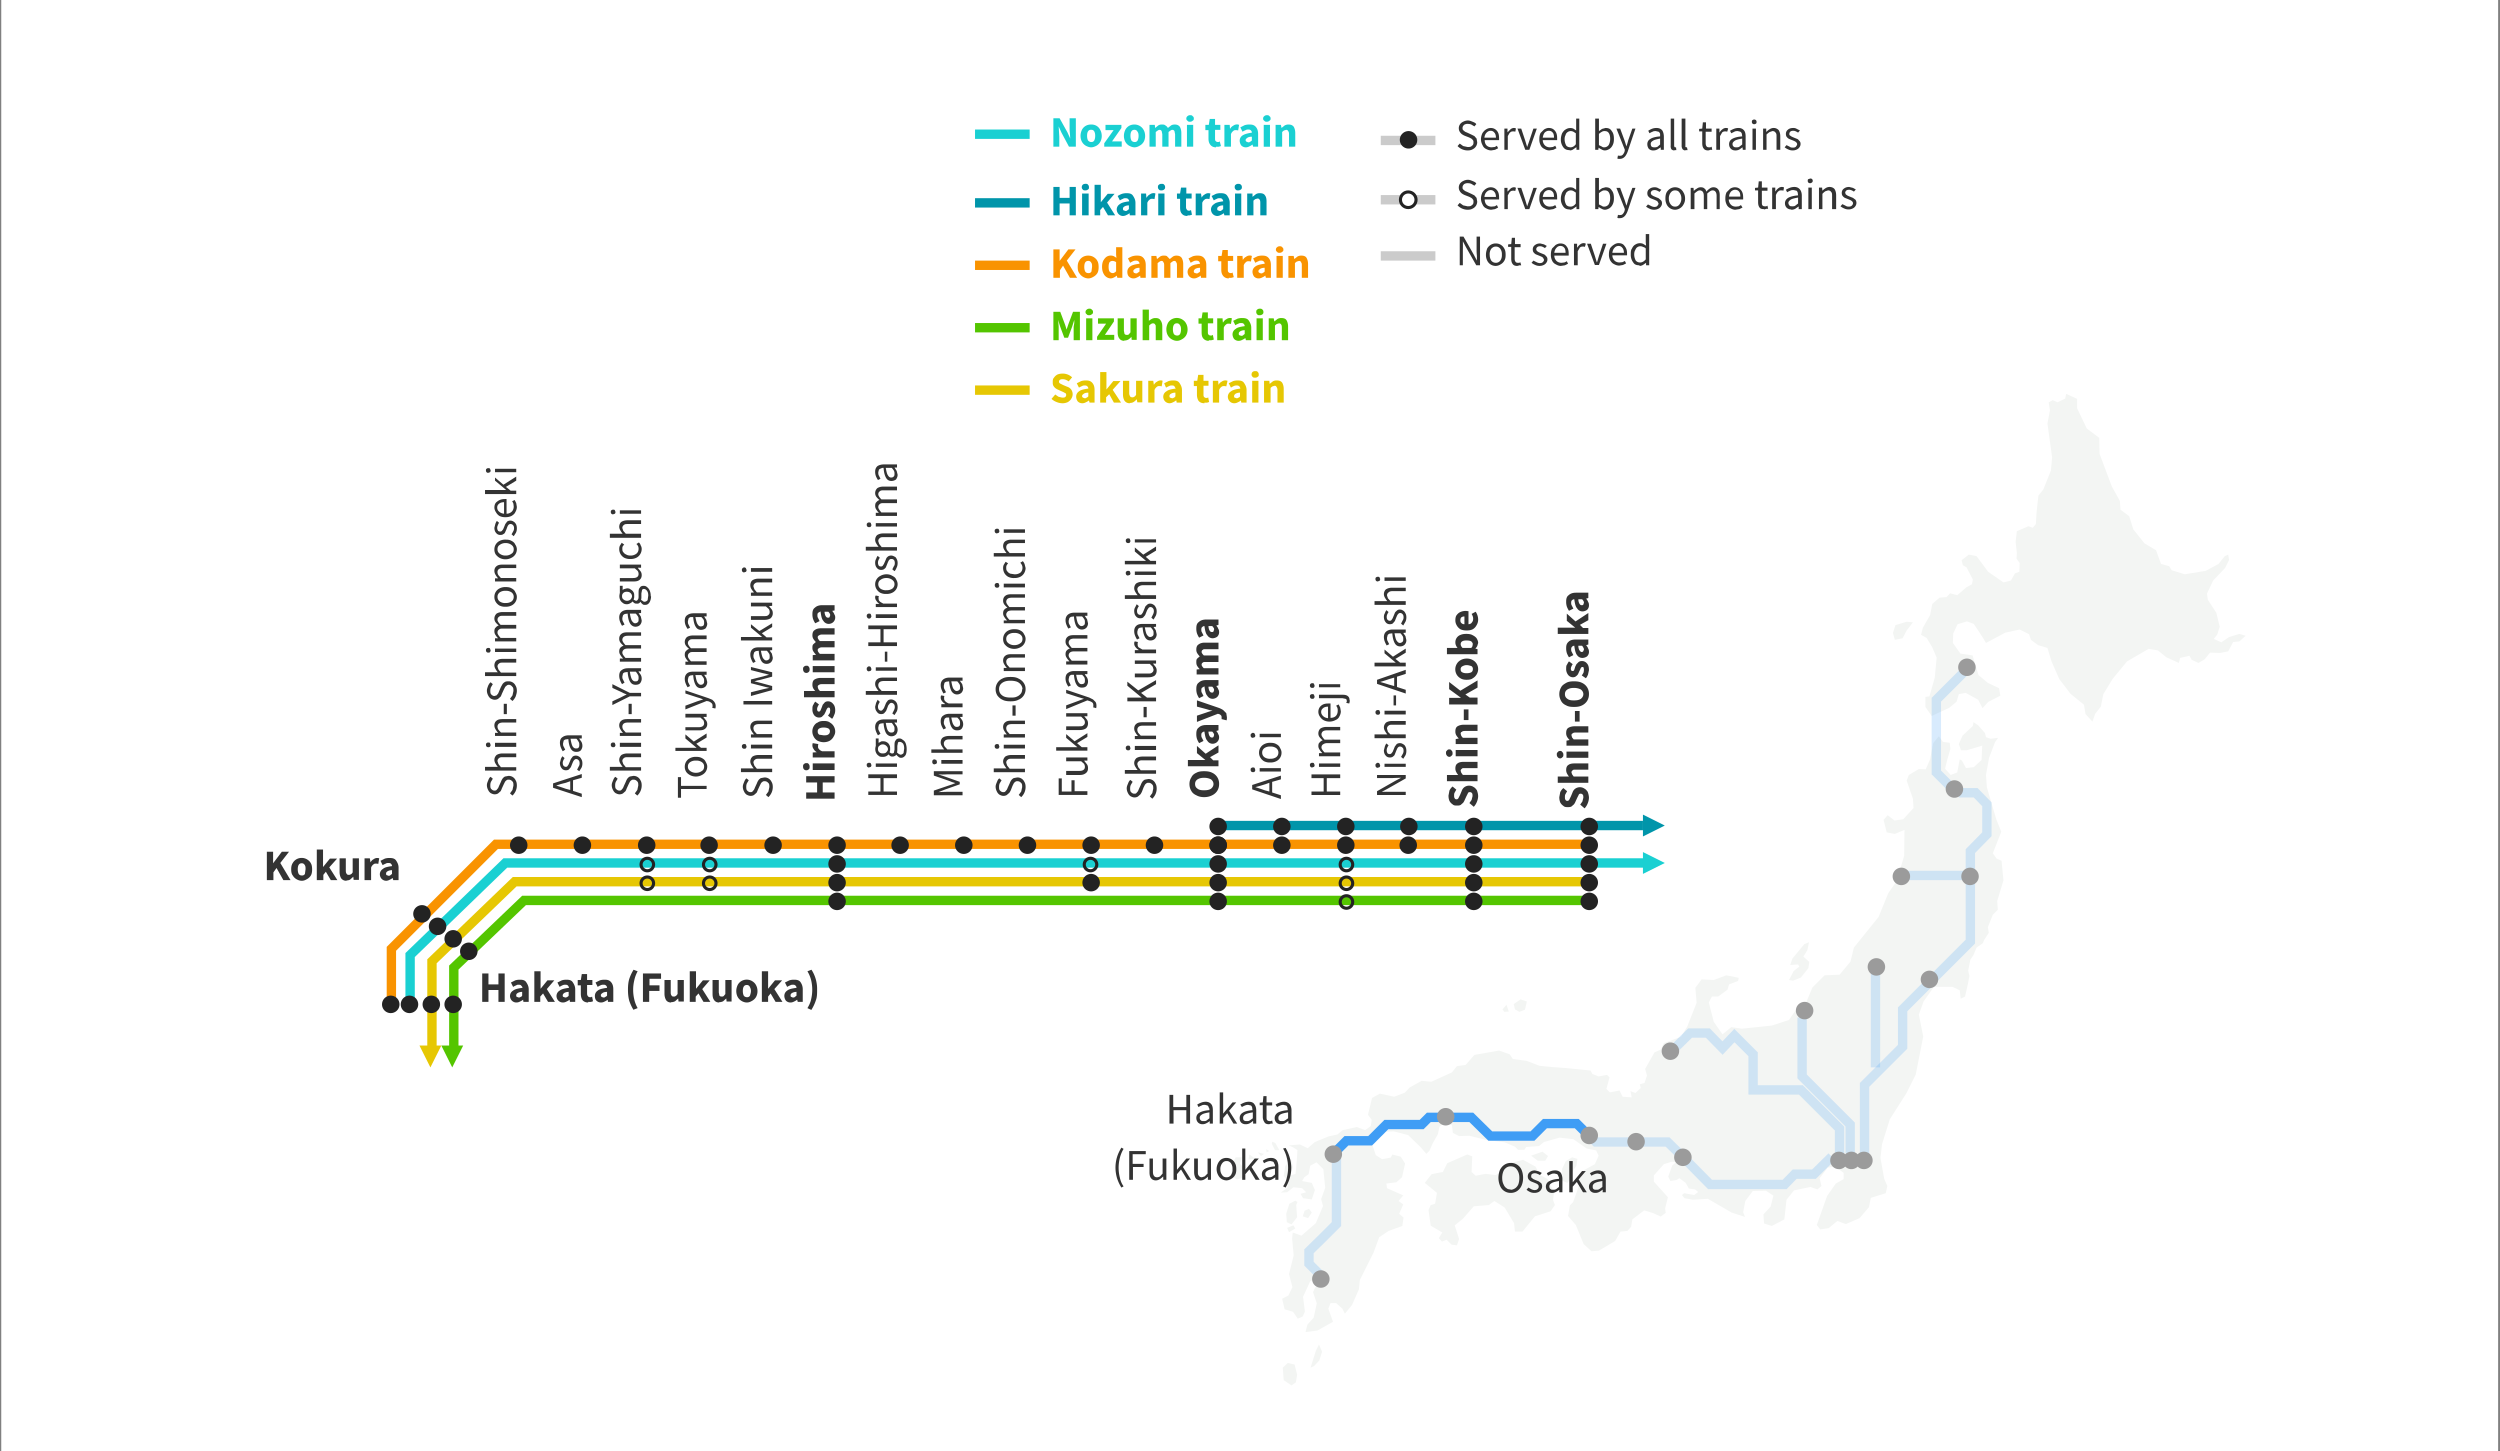 <svg xmlns="http://www.w3.org/2000/svg" width="801" height="465" fill="none"><rect width="100%" height="100%" fill="#808080" stroke="none"/><g clip-path="url(#a)"><path fill="#fff" d="M800.4 0H.4v465h800V0Z"/><path fill="#F3F5F3" fill-rule="evenodd" d="m482.7 322 .7 2.1-1.4.1-.6-.8 1.3-1.5Zm2.7 1.4-.4-1.7 2.2-1.5 2 .7-.6 2.6-1.8.7-1.4-.8ZM607.1 205l-.6-2.2.8-2.5 3.6-1.1 2 .2-2 2.6-1.3 2.5-2.5.5Zm11.8 24.4-2-2.9v-3.2l1.3-.2 1.7-6 .6-6.4-1.4-3.3-1.8-3-1.8-1 .6-2.3 2.3-4 .7-3.6 2.3-2 2.3-.2 1.1-1.2 2.3.6 2.9-2.5 1.8-1 .3-1.5-2-3.9-1.2-.7-.4-1.6 2.3-1.8 2.5.5 3.7 5 4.9 3.4 2.4-.6 1.3-2.3 1.4-.5.1-2.8-1-1.4.1-1.8-.4-3.6.4-3.4 3.7-1.6 1.4.5 1-1.2.2-3.6.6-5.5 1.6-2 2.4-6 .4-4.2-1.5-10.9.8-4.2-.4-2.6 1.3-.7 1.5.7 2.5-1.2.3-1.5 3.5 1.6v3l3.1 6.5 4 3 .1 5.1 3.9 10.4 2.6 4.7.2 2.8 2.8 2.1 1.3 4.2 3.6 4.5 3.7 2.2 1.6 4.4 2.6.7.8 1.3 4.2 1.3 6.7-1.1 4.1-2.2 2-2.5 1.1-.5.3 1.7-1.3 2.6-3.8 4-2 4.2.3 2 2.7 4.1 1.1 4.5-.8 2.5-1.1 1.4 2.4 1.1 2.5-1.7 3.3-1 2 .6-2 1.8-2 .2-1.6 3-2.6.5-3.2-.1-1.7 2.1-2 1.2-2.2-1-.7-1.3-3 .7-.4 1.6-4-1.8-2.7-2.2-3-.5-6.9 4-4.6 5.6-3 4.9-.8 4-1.8 2.3-.9 2.5-2.2-2.4-.5-3-4.3-3.5-3.6-4.7-2.5-5.7-1.3-4.3-3-.9-2.3-1.7-.6-1.8-3-1.5-4.6 1-6.2 3.3-1-1.7-2.9-4.4-2.2-.8-3 .9-1.4 3-.1 3 2.4 3.4 3.9.6 1.9 6.3 3 2.5 3.6 1.7.4 2.4-3.9 2-1.8 2-1.4-2.7-4-2.2-2.2.4-.7 2.4-2.4 2-5.6 2.6ZM573.2 314l1.5-2.9 1.8-1.4-.4-.7-2.5.2.7-2.1 3.8-4.6 1.5-.6-.5 2.5-1.3 2.1 1.9 1.7-.3 2-2.4 3-2.5 1-1.3-.2Zm-165.7 52.5 1 2h1.4l-1.3-2.3-1-.4-.1.7Zm-1.8 1.7.1 1 .9-.4-1-.6Zm-2.7 1 1 1.2 1-.7-2-.5Zm-2.7.7-.3 1.6 2.3-.2-2-1.4Zm-5.9 6.7.5-3.8 1-2h2l-.6 2 1.4 1.7.1 2.7-2.5.7-1.9-1.3Zm23 13.1.6-1.8 1.4-.6.9 1.2-1.2 1.8-1.7-.6Zm-5 3.7 2-.8.6 1-2 1.2-.6-1.4Zm2.6-8.7-1.9 1-1 3.2.2 2.7 1.5.7 1.8-2.3-.3-3.9.4-1-.7-.4Zm85.5-6.4v-3.8l1.2-2.5 2-1.2 1.7.5-.3 2.2-1.5 2.1v1.6l-1.4 1.8-1.7-.7Zm-10-8 3.7-1.3 1.8 1.4-.9 1.5h-2.4l-2.1-1.6ZM461 396.7l1 1.1 1.5-.6 1.6 1.6 1.7.2.7-2-1.4-4.4 2.6-2.1 3.5-4 4.8-.4 1.8-1.3 3.3 2.1 3 5 .3 2.7h2.4l4-4.9 5-1.6 1.4-2-.6-1.6.3-2.5-2.1-4.3-2.4-1.2-1.4-2.7-4-2.2-5.4 1.4-.9 2-2.5 1.5-3.2-.4-3.2.6-1.3-1.2.2-5-1.6-.6-6.4 2.8-1.4 2.8-3.6.7-2.2 2.8 3.9 3.2-.6 3.5-1.4.4-.7 1.6.7 5 3.7 2.2-1.1 1.8Zm-45.4 43.8-.8-3.3-2.2-.5-1.6 1.5.3 4 2.5 1.7 1.4-1 .4-2.4Zm4.3-2.3 1.7-5.4 1-2 1 2.3-.9 2.8-1.7 1.8-1.1.5Z" clip-rule="evenodd"/><path fill="#F3F5F3" fill-rule="evenodd" d="m418.3 426.8 3.8-.5 5-2.8-1.5-4.2.7-1.8h1.8l2 1.8.8 1.6 2.3-2.8 2.2-5 .3-3 4.4-8.8 1.8-4.9 3-2 4.4-1.6.4-2.7-1.4-1.2 1.3-3-1.5-1.1 1.5-1.8-5.2-2.3-.2-1.5 3.2-.4 1.8-1.6 1-4.4-1.4-2.2-2.7-.7-.5 1-2.8.5-2-1.3-1.8-5.4 1.6-2 6-.2 4.6 1.2 4 3.9 1.8 2.1 1-1 1-2.3 1.7-3 .5-2.4 1.7-1.3 2.3.8.3 2.5 2 1 3.3-.1 5.6 1.4 5.7.7 3.3 1.4 1 1h2l.6-.9 4.1-.3 1.6-1.3 5-1.4 4.4.5 4.3 3 3 .6.8 1.7-1.2 2.7-4 2.2-1.9 2.4 1 1.6-1 3-1.1 3-1 1-.6 3.4 2.5 2.9 2.5 6.1 2.5 2.3 2.4-.2 5.2-3.1 1.7-3 2.2-.2 1.2-1.3.4-2.4 3.8-2.9 2.9.9 2.4 1.1 1.6-1.2-.2-1.4.9-3.6-4.5-5v-2l3.2-3.6 2.6-.8 1.3.2-1.2 1-1.3 3.6.7 1.4 1.9-.3 1-.6 2 1.5 1 1.8 2 .3 1 .8-1.3 1-3.2-.6-.7.6.8 1 2.7.5 4.8-.3 7.6 4.4 4.3 1.4-.6-1.5.7-3.6 2.4-3.2 4.2-.1 2.4 1.6-.9 3.5-2.3 2.5.2 2.9 2.5.8 4-2.1.7-6.3 2.4-3 5.3-1.1 2.2.8 1.3-1.1-.6-2.5 2.6-3.4 2.5-.3 2.6 2v2l-2.5 1.4-2.8 4-3.3 9.3 1.1 1.4 2.7-.4 2.8-2.3 2.7 1 4.4-1.9 3-3.5.6-3 4.8-1.5.5-2.3-1-2.3-1.2-6.7.5-4.4 2.5-8 5.3-8.3 3-6 2.4-12.2-1.4-7 1.5-4.2 3.3-4.7h6l2.3 1.1.3 2.7 1.4-.7.9-4 .5-2.6-.4-1.7.7-3.5 1-1.5 1-2.4 2-1.4.4-1 1.5-2.3-.3-1.8 1.6-4 1.6-1.6-.2-2.8 2-6.6-.6-6.3-1.6-.7-1.2-1.7 2.7-6.9-1.6-4-3-10.2-.3-4 1-5.5 1.9-5 1-1.4-2.4.3-1.5-.5-.3-1.3-2.2-2.5-1.5-1-.2 1.2-3.3 3.1-1.2 2.7.7 2h1.8l5-1.5-.2 4.6-2.5 2.3-2.5.3-1.3-2.4-.7-.4-.8 4.2-2.1.8-1.8-2 .7-2.9 1-3.4-.2-2-2.2-.3-1.3-1.8-1.8 2.2-1 5.2-1.4 3.2-2.2-.1-3.2 1.9-.7 1.8 2 5.8.2 3-3.3 3.6-2.8.4-2.2-1.7-1.3 1.5 1 4 2.6.5 3.1-1.3-.1 8.3-2.4 8.1-2.7 3.9-3.1 7.6-7.9 9.8-1.1 4.5-3.5 4.2-4.8.2-3.9 3.9-2.2 5.3-3.3 2.2-2 2.9-5.5 1.8-9.6 1-3.4-.5-2.8 2.3-2.8-4-1.6-6.2 1-1.9h2l3-2.2.5-1.7 2.9-1.1.2-1-4-.8-4 1.5-3.9-.2-2 2.7.4 4.8-3 7.6-2 3.3-5.5 2-1 2.1-2 .9-3 5.3.6 2.1-.8 2.4-1.5.4.3 1.2-1.7 1.6-1.6-.6.4 2-2.9-.2-1-2-3.1.6-1.1-1.1 1-3.7-.8-.8-2.7.5-2-.8-.6-1.1-8-.8-4.1-.3-4.2-.4-4.2-1.6-4.4-.6-1-1.5-3.4-1.2-7.9 1.4-2.8 3.2-2.8.4-1.6 2-6.6 3-3.1-.3-3.8 2.1-1.6 1.7-3.4 1.3-4.6-1-2.5 1.4-1.3 5.4 1.2 1.6-.3 2-1.8 1.3-2.7-1-4.5 1-1.7 1.4-2.8.6-4.4 1.8-2.3 2-2.5-1.2-3.6.3 1.4.6 1.4.9-.2 3.3-.4 4.3-1.6.5.7-2.7-.5-2.5-1.9 2.2-.5 3.2 1.6 1.8-.5 2-2 1.5 2-.1 2-1.6 2.8.3 1.3 1.3-1.8.5.8 1.4 2.8.4 1-3-1-2.3-3.1-.6.7-1.2 1.4-1 .5-2.7 2-1.1 2.2 2.2.6 6-1.3 3.6.6 2.2-2.3 5.5-4.6 4-2.8-1-.2 2 .5 5.3-1.5 6 1.1 4.2-1.3 2.7-2 1 .8 3.4 2.7.8 1.5 2.2 1.6-.7.7-1.6-.6-4.7 2.3-5 2.2-1 1 2-1.6 1-.7 1.5 1.2 3.6-1 4.6-2 2.2-.6 2.4Z" clip-rule="evenodd"/><path fill="#333" d="M374.7 360v-9.2h1.2v3.9h4.2v-3.9h1.2v9.2h-1.2v-4.3H376v4.3h-1.2Zm10.6.2a2 2 0 0 1-1.4-.5c-.4-.4-.6-.9-.6-1.5 0-.7.3-1.3 1-1.7.7-.4 1.7-.7 3.2-.8 0-.3 0-.6-.2-.8a1.2 1.2 0 0 0-.4-.7l-.8-.2c-.4 0-.8 0-1.1.2a5.4 5.4 0 0 0-1 .5l-.4-.8a7.2 7.2 0 0 1 1.2-.6 3.9 3.9 0 0 1 1.5-.3c.8 0 1.4.3 1.8.8.4.5.5 1.2.5 2v4.2h-1v-.8a5.8 5.8 0 0 1-1.1.7 2.5 2.5 0 0 1-1.2.3Zm.3-1c.4 0 .7 0 1-.2l.9-.7v-1.9c-1.2.2-2 .4-2.4.7-.5.3-.7.6-.7 1s.1.7.4.9c.2.2.5.2.8.2Zm5.2.8v-10h1.1v6.8l3-3.6h1.2l-2.3 2.7 2.6 4.1h-1.2l-2-3.3-1.3 1.5v1.8h-1.1Zm8.3.2a2 2 0 0 1-1.4-.5c-.4-.4-.5-.9-.5-1.5 0-.7.3-1.3 1-1.7.6-.4 1.7-.7 3.1-.8l-.1-.8a1.2 1.2 0 0 0-.4-.7l-.9-.2a2.8 2.8 0 0 0-1 .2 5.3 5.3 0 0 0-1 .5l-.5-.8a7 7 0 0 1 1.2-.6 3.9 3.9 0 0 1 1.5-.3c.9 0 1.5.3 1.8.8.4.5.6 1.2.6 2v4.2h-1v-.8h-.1a5.9 5.9 0 0 1-1 .7 2.6 2.6 0 0 1-1.3.3Zm.4-1c.3 0 .6 0 .9-.2l1-.7v-1.9c-1.2.2-2 .4-2.5.7-.4.3-.6.6-.6 1s0 .7.3.9c.3.2.5.2.9.2Zm7 1c-.6 0-1.2-.2-1.4-.7-.3-.4-.5-1-.5-1.6v-3.8h-1v-.8l1-.1.2-2h1v2h1.8v1h-1.8v3.7c0 .4 0 .8.2 1 .2.2.5.3.8.3h.4l.4-.2.2 1a5 5 0 0 1-.6 0 2.5 2.5 0 0 1-.6.2Zm4 0a2 2 0 0 1-1.5-.5c-.4-.4-.6-.9-.6-1.5 0-.7.4-1.3 1-1.7.7-.4 1.8-.7 3.2-.8l-.1-.8a1.2 1.2 0 0 0-.4-.7l-.9-.2a2.8 2.8 0 0 0-1 .2 5.3 5.3 0 0 0-1 .5l-.5-.8a7 7 0 0 1 1.2-.6 3.9 3.9 0 0 1 1.5-.3c.8 0 1.4.3 1.8.8.4.5.6 1.2.6 2v4.2h-1v-.8h-.1a5.9 5.9 0 0 1-1 .7 2.6 2.6 0 0 1-1.3.3Zm.3-1c.3 0 .6 0 .9-.2l1-.7v-1.9c-1.2.2-2 .4-2.5.7-.4.3-.6.6-.6 1s0 .7.3.9c.2.2.5.2.9.2Zm-51.5 21.3a13.3 13.3 0 0 1-1.4-3c-.3-1-.5-2.2-.5-3.4 0-1.2.2-2.4.5-3.4a13 13 0 0 1 1.4-3l.7.4a10.6 10.6 0 0 0-1.2 2.9 12.8 12.8 0 0 0 0 6.3c.2 1 .6 2 1.2 2.8l-.7.4Zm2.5-2.5v-9.2h5.3v1h-4.2v3.1h3.5v1H363v4.1h-1.1Zm8.5.2c-.7 0-1.2-.3-1.5-.7-.4-.5-.5-1.1-.5-2v-4.3h1.1v4.2c0 .6.1 1 .3 1.3.2.3.5.5 1 .5.3 0 .7-.1 1-.3l.8-.9v-4.8h1.2v6.8h-1v-1h-.1a4.5 4.5 0 0 1-1 .8 2.3 2.3 0 0 1-1.3.4Zm5.7-.2v-10h1.1v6.8l3-3.6h1.2l-2.3 2.7 2.6 4.1h-1.2l-2-3.3-1.3 1.5v1.8H376Zm8.7.2c-.7 0-1.3-.3-1.6-.7-.3-.5-.5-1.1-.5-2v-4.3h1.2v4.2c0 .6 0 1 .3 1.3.2.3.5.5 1 .5l.9-.3.9-.9v-4.8h1.1v6.8h-1v-1a4.5 4.5 0 0 1-1 .8 2.3 2.3 0 0 1-1.3.4Zm8.3 0a3 3 0 0 1-2.7-1.7 4 4 0 0 1-.5-1.9c0-.8.2-1.4.5-2 .3-.5.6-.9 1.1-1.2a3 3 0 0 1 1.6-.4 3 3 0 0 1 2.7 1.7c.3.5.4 1.1.4 2 0 .7-.1 1.3-.4 1.8a3 3 0 0 1-1.2 1.2 3 3 0 0 1-1.5.5Zm0-1c.6 0 1-.2 1.4-.7a3 3 0 0 0 .5-1.9 3 3 0 0 0-.5-1.9c-.4-.5-.8-.7-1.4-.7-.6 0-1 .2-1.4.7a3 3 0 0 0-.6 2c0 .7.2 1.3.6 1.8.3.5.8.7 1.4.7Zm5 .8v-10h1v6.8l3-3.6h1.3l-2.3 2.7 2.6 4.1h-1.3l-2-3.3-1.3 1.5v1.8h-1Zm8.3.2a2 2 0 0 1-1.5-.5c-.3-.4-.5-.9-.5-1.5 0-.7.3-1.3 1-1.7.7-.4 1.7-.7 3.2-.8 0-.3 0-.6-.2-.8a1.2 1.2 0 0 0-.4-.7l-.8-.2a2.8 2.8 0 0 0-1.1.2 5.3 5.3 0 0 0-1 .5l-.4-.8a7 7 0 0 1 1.1-.6 3.9 3.9 0 0 1 1.6-.3c.8 0 1.4.3 1.8.8.3.5.5 1.2.5 2v4.2h-1v-.8a5.9 5.9 0 0 1-1.1.7 2.6 2.6 0 0 1-1.2.3Zm.3-1c.3 0 .6 0 1-.2l.9-.7v-1.9c-1.2.2-2 .4-2.4.7-.5.3-.7.6-.7 1s.1.7.4.9c.2.2.5.2.8.2Zm5.3 3.3-.8-.4c.6-.9 1-1.8 1.2-2.8a12.4 12.4 0 0 0 0-6.3 10.3 10.3 0 0 0-1.2-3l.8-.2a13 13 0 0 1 1.3 3 11.3 11.3 0 0 1 0 6.8 13.3 13.3 0 0 1-1.3 2.9Zm72.1 1.7a3.6 3.6 0 0 1-3.4-2.3c-.3-.7-.5-1.6-.5-2.5s.2-1.9.5-2.6c.4-.7.8-1.2 1.4-1.6.6-.4 1.3-.6 2-.6a3.7 3.7 0 0 1 3.5 2.2c.3.7.5 1.6.5 2.6s-.2 1.8-.5 2.5a4 4 0 0 1-1.4 1.7c-.6.4-1.3.6-2 .6Zm0-1c.6 0 1-.2 1.5-.5a3 3 0 0 0 1-1.3c.2-.6.3-1.3.3-2 0-1.2-.3-2-.8-2.7-.5-.7-1.1-1-2-1-.8 0-1.4.3-2 1-.4.6-.7 1.5-.7 2.7 0 .7.1 1.4.4 2 .2.5.5 1 1 1.3.3.3.8.4 1.3.4Zm7.6 1c-.5 0-1-.1-1.4-.3a5 5 0 0 1-1.1-.7l.6-.7.9.5a2.5 2.5 0 0 0 1 .3c.5 0 .8-.1 1-.3.3-.3.4-.5.4-.8a.8.8 0 0 0-.2-.6 1.7 1.7 0 0 0-.6-.4 8.4 8.4 0 0 0-.7-.3l-1-.4a2.3 2.3 0 0 1-.7-.6c-.2-.2-.3-.6-.3-1 0-.5.2-1 .6-1.3.4-.4 1-.6 1.7-.6l1.2.3 1 .5-.6.7a3.7 3.7 0 0 0-.8-.4 2 2 0 0 0-.8-.2c-.4 0-.7.1-1 .3a1 1 0 0 0-.2.7c0 .2 0 .4.2.5l.5.4.7.3 1 .4.8.6a1.8 1.8 0 0 1 0 2 2 2 0 0 1-.8.8 3 3 0 0 1-1.4.3Zm5.7 0a2 2 0 0 1-1.4-.5c-.4-.4-.6-.9-.6-1.5 0-.7.3-1.3 1-1.7.7-.4 1.7-.7 3.2-.8 0-.3 0-.6-.2-.8a1.2 1.2 0 0 0-.4-.7l-.8-.2c-.4 0-.8 0-1.1.2a5.3 5.3 0 0 0-1 .5l-.4-.8a7 7 0 0 1 1.1-.6c.5-.2 1-.3 1.6-.3.8 0 1.4.3 1.8.8.3.5.5 1.2.5 2v4.2h-1v-.8a5.9 5.9 0 0 1-1.1.7 2.6 2.6 0 0 1-1.2.3Zm.3-1c.3 0 .6 0 1-.2l.9-.7v-1.9c-1.2.2-2 .4-2.4.7-.5.3-.7.6-.7 1s.1.7.4.9c.2.2.5.2.8.2Zm5.2.8v-10h1.1v6.8l3-3.6h1.2l-2.3 2.7 2.6 4.1h-1.2l-2-3.3-1.3 1.5v1.8h-1.1Zm8.3.2a2 2 0 0 1-1.4-.5c-.4-.4-.6-.9-.6-1.5 0-.7.4-1.3 1-1.7.7-.4 1.8-.7 3.2-.8l-.1-.8a1.2 1.2 0 0 0-.4-.7l-.9-.2a2.8 2.8 0 0 0-1 .2 5.4 5.4 0 0 0-1 .5l-.5-.8a7.1 7.1 0 0 1 1.2-.6 3.9 3.9 0 0 1 1.5-.3c.8 0 1.4.3 1.8.8.4.5.6 1.2.6 2v4.2h-1v-.8h-.1a5.8 5.8 0 0 1-1 .7 2.6 2.6 0 0 1-1.3.3Zm.4-1c.3 0 .6 0 .9-.2l1-.7v-1.9c-1.2.2-2 .4-2.5.7-.4.3-.6.6-.6 1s0 .7.3.9c.2.2.5.2.9.2Z"/><path stroke="#3F9DF5" stroke-width="3" d="M577.4 326v18.9l15.4 15.4v9.2" opacity=".2"/><path stroke="#3F9DF5" stroke-width="3" d="M589.4 371.2v-9.6L577 349.2h-15.3v-11.4l-6-6-3.8 4-4.7-4.8h-5.7l-5.1 5M597.4 371.4v-23.8l12.2-12.2v-12l10.5-10.5 6.5-6.5 4.7-4.7v-29l5.3-5.4v-9.6L633 254h-5.4M586.9 370.6l-5.7 5.6H575l-3.2 3.3h-23.9l-8.5-8.6-5.1-5h-23l-2.9-2.9" opacity=".2"/><path stroke="#3F9DF5" stroke-width="3" d="m508.6 363.4-3.4-3.4H495l-4 4h-13.5l-6.1-6h-13.6l-2.3 2.3h-11.3l-5.2 5.2h-7.6l-4 4"/><path stroke="#3F9DF5" stroke-width="3" d="M428.2 371v21.2l-4.5 4.5-4.3 4.2v4l4.4 4.4" opacity=".2"/><path fill="#9B9B9B" d="M597.2 374.6a2.8 2.8 0 1 0-2.8-2.8 2.8 2.8 0 0 0 2.8 2.8Z"/><path fill="#9B9B9B" d="M593.2 374.6a2.8 2.8 0 1 0-2.8-2.8 2.8 2.8 0 0 0 2.8 2.8Zm-15-48a2.8 2.8 0 1 0-2.8-2.8 2.8 2.8 0 0 0 2.8 2.8Zm-43 13a2.8 2.8 0 1 0-2.8-2.8 2.8 2.8 0 0 0 2.8 2.8Zm-11 29a2.8 2.8 0 1 0-2.8-2.8 2.8 2.8 0 0 0 2.8 2.8Zm-15-2a2.8 2.8 0 1 0-2.8-2.8 2.8 2.8 0 0 0 2.8 2.8Zm-46-6a2.8 2.8 0 1 0-2.8-2.8 2.8 2.8 0 0 0 2.8 2.8Zm-36 12a2.8 2.8 0 1 0-2.8-2.8 2.8 2.8 0 0 0 2.8 2.8Zm-4 40a2.8 2.8 0 1 0-2.8-2.8 2.8 2.8 0 0 0 2.8 2.8Zm116-39a2.8 2.8 0 1 0-2.8-2.8 2.8 2.8 0 0 0 2.8 2.8Z"/><path fill="#9B9B9B" d="M589.2 374.6a2.8 2.8 0 1 0-2.8-2.8 2.8 2.8 0 0 0 2.8 2.8Z"/><path stroke="#3F9DF5" stroke-width="3" d="m626.8 253.9-6.4-6.4v-23.3l9.2-9.2m1.7 65.5h-20.9M600.9 342v-32" opacity=".2"/><path fill="#9B9B9B" d="M601.2 312.6a2.8 2.8 0 1 0-2.8-2.8 2.8 2.8 0 0 0 2.8 2.8Zm8-29a2.8 2.8 0 1 0-2.8-2.8 2.8 2.8 0 0 0 2.8 2.8Zm9 33a2.8 2.8 0 1 0-2.8-2.8 2.8 2.8 0 0 0 2.8 2.8Zm13-33a2.8 2.8 0 1 0-2.8-2.8 2.8 2.8 0 0 0 2.8 2.8Zm-5-28a2.8 2.8 0 1 0-2.8-2.8 2.8 2.8 0 0 0 2.8 2.8Zm4-39a2.8 2.8 0 1 0-2.8-2.8 2.8 2.8 0 0 0 2.8 2.8Z"/><path stroke="#0095AA" stroke-width="3" d="M390.9 264.5h135.5"/><path stroke="#F99300" stroke-width="3" d="M125.4 322v-18l33.5-33.5h351"/><path stroke="#1AD0D2" stroke-width="3" d="M131.4 322v-16l30.5-29.5h365"/><path stroke="#E6C703" stroke-width="3" d="M138.4 337.5V308l26.5-25.5h346"/><path stroke="#54C500" stroke-width="3" d="M145.4 337.5V310l22.5-21.5h343"/><path fill="#232323" d="M125.2 324.6a2.8 2.8 0 1 0-2.8-2.8 2.8 2.8 0 0 0 2.8 2.8Zm6 0a2.8 2.8 0 1 0-2.8-2.8 2.8 2.8 0 0 0 2.8 2.8Zm7 0a2.8 2.8 0 1 0-2.8-2.8 2.8 2.8 0 0 0 2.8 2.8Zm7 0a2.8 2.8 0 1 0-2.8-2.8 2.8 2.8 0 0 0 2.8 2.8Zm5-17a2.8 2.8 0 1 0-2.8-2.8 2.8 2.8 0 0 0 2.8 2.8Zm-5-4a2.8 2.8 0 1 0-2.8-2.8 2.8 2.8 0 0 0 2.8 2.8Zm-5-4a2.8 2.8 0 1 0-2.8-2.8 2.8 2.8 0 0 0 2.8 2.8Zm-5-4a2.8 2.8 0 1 0-2.8-2.8 2.8 2.8 0 0 0 2.8 2.8Zm31-22a2.8 2.8 0 1 0-2.8-2.8 2.8 2.8 0 0 0 2.8 2.8Zm41 0a2.8 2.8 0 1 0-2.8-2.8 2.8 2.8 0 0 0 2.8 2.8Zm20 0a2.8 2.8 0 1 0-2.8-2.8 2.8 2.8 0 0 0 2.8 2.8Zm20.5 0a2.8 2.8 0 1 0-2.8-2.8 2.8 2.8 0 0 0 2.8 2.8Zm40.8 0a2.8 2.8 0 1 0-2.9-2.8 2.8 2.8 0 0 0 2.9 2.8Zm-20.3 6a2.8 2.8 0 1 0-2.8-2.8 2.8 2.8 0 0 0 2.8 2.8Z"/><path fill="#232323" d="M268.2 285.6a2.8 2.8 0 1 0-2.8-2.8 2.8 2.8 0 0 0 2.8 2.8Z"/><path fill="#232323" d="M268.2 291.6a2.8 2.8 0 1 0-2.8-2.8 2.8 2.8 0 0 0 2.8 2.8Zm40.6-18a2.8 2.8 0 1 0-2.8-2.8 2.8 2.8 0 0 0 2.8 2.8Zm40.8 0a2.8 2.8 0 1 0-2.8-2.8 2.8 2.8 0 0 0 2.8 2.8Zm0 12a2.8 2.8 0 1 0-2.8-2.8 2.8 2.8 0 0 0 2.8 2.8Zm-20.4-12a2.8 2.8 0 1 0-2.8-2.8 2.8 2.8 0 0 0 2.8 2.8Zm-61 0a2.8 2.8 0 1 0-2.8-2.8 2.8 2.8 0 0 0 2.8 2.8Zm-81.6 0a2.8 2.8 0 1 0-2.8-2.8 2.8 2.8 0 0 0 2.8 2.8Zm183.4 0a2.8 2.8 0 1 0-2.9-2.8 2.8 2.8 0 0 0 2.9 2.8Zm20.3 0a2.8 2.8 0 1 0-2.8-2.8 2.8 2.8 0 0 0 2.8 2.8Z"/><path fill="#232323" d="M390.3 273.6a2.8 2.8 0 1 0-2.8-2.8 2.8 2.8 0 0 0 2.8 2.8Z"/><path fill="#232323" d="M390.3 267.6a2.8 2.8 0 1 0-2.8-2.8 2.8 2.8 0 0 0 2.8 2.8Zm0 18a2.8 2.8 0 1 0-2.8-2.8 2.8 2.8 0 0 0 2.8 2.8Z"/><path fill="#232323" d="M390.3 279.6a2.8 2.8 0 1 0-2.8-2.8 2.8 2.8 0 0 0 2.8 2.8Zm0 12a2.8 2.8 0 1 0-2.8-2.8 2.8 2.8 0 0 0 2.8 2.8Zm20.4-24a2.8 2.8 0 1 0-2.8-2.8 2.8 2.8 0 0 0 2.8 2.8Z"/><path fill="#232323" d="M410.7 273.6a2.8 2.8 0 1 0-2.8-2.8 2.8 2.8 0 0 0 2.8 2.8Zm20.5-6a2.8 2.8 0 1 0-2.8-2.8 2.8 2.8 0 0 0 2.8 2.8Z"/><path fill="#232323" d="M431.2 273.6a2.8 2.8 0 1 0-2.8-2.8 2.8 2.8 0 0 0 2.8 2.8Z"/><path stroke="#232323" d="M431.4 291a2 2 0 1 0 0-4 2 2 0 0 0 0 4Zm0-6a2 2 0 1 0 0-4 2 2 0 0 0 0 4Zm0-6a2 2 0 1 0 0-4 2 2 0 0 0 0 4Zm-82 0a2 2 0 1 0 0-4 2 2 0 0 0 0 4Zm-142 0a2 2 0 1 0 0-4 2 2 0 0 0 0 4Zm20 0a2 2 0 1 0 0-4 2 2 0 0 0 0 4Zm-20 6a2 2 0 1 0 0-4 2 2 0 0 0 0 4Zm20 0a2 2 0 1 0 0-4 2 2 0 0 0 0 4Z"/><path fill="#232323" d="M451.5 267.6a2.8 2.8 0 1 0-2.9-2.8 2.8 2.8 0 0 0 2.9 2.8Zm20.7 6a2.8 2.8 0 1 0-2.8-2.8 2.8 2.8 0 0 0 2.8 2.8Z"/><path fill="#232323" d="M472.2 267.6a2.8 2.8 0 1 0-2.8-2.8 2.8 2.8 0 0 0 2.8 2.8Zm37 6a2.8 2.8 0 1 0-2.8-2.8 2.8 2.8 0 0 0 2.8 2.8Z"/><path fill="#232323" d="M509.2 267.6a2.8 2.8 0 1 0-2.8-2.8 2.8 2.8 0 0 0 2.8 2.8Zm0 12a2.8 2.8 0 1 0-2.8-2.8 2.8 2.8 0 0 0 2.8 2.8Z"/><path fill="#232323" d="M509.2 285.6a2.8 2.8 0 1 0-2.8-2.8 2.8 2.8 0 0 0 2.8 2.8Z"/><path fill="#232323" d="M509.2 291.6a2.8 2.8 0 1 0-2.8-2.8 2.8 2.8 0 0 0 2.8 2.8Zm-37-12a2.8 2.8 0 1 0-2.8-2.8 2.8 2.8 0 0 0 2.8 2.8Zm-21-6a2.8 2.8 0 1 0-2.8-2.8 2.8 2.8 0 0 0 2.8 2.8Z"/><path fill="#232323" d="M472.2 285.6a2.8 2.8 0 1 0-2.8-2.8 2.8 2.8 0 0 0 2.8 2.8Z"/><path fill="#232323" d="M472.2 291.6a2.8 2.8 0 1 0-2.8-2.8 2.8 2.8 0 0 0 2.8 2.8Z"/><path fill="#54C500" fill-rule="evenodd" d="m144.9 342-3.5-7h7l-3.5 7Z" clip-rule="evenodd"/><path fill="#0095AA" fill-rule="evenodd" d="m533.4 264.5-7 3.5v-7l7 3.5Z" clip-rule="evenodd"/><path fill="#1AD0D2" fill-rule="evenodd" d="m533.4 276.5-7 3.5v-7l7 3.5Z" clip-rule="evenodd"/><path fill="#E6C703" fill-rule="evenodd" d="m137.9 342-3.5-7h7l-3.5 7Z" clip-rule="evenodd"/><path fill="#333" d="M165.6 251.7a4.4 4.4 0 0 1-.4 1.8 4.7 4.7 0 0 1-1 1.4l-.8-.7.8-1.1.3-1.4c0-.6 0-1.1-.4-1.4a1.4 1.4 0 0 0-1-.5c-.4 0-.6 0-.8.2a1.6 1.6 0 0 0-.5.5l-.4.8-.6 1.3a5 5 0 0 1-.4.9l-.8.7c-.3.2-.7.3-1.1.3-.5 0-.9-.2-1.3-.4a2.5 2.5 0 0 1-.8-1 3.3 3.3 0 0 1-.4-1.5c0-.6.2-1 .4-1.5s.4-1 .8-1.2l.7.6-.6 1a2.7 2.7 0 0 0-.2 1c0 .6 0 1 .3 1.3.3.3.6.5 1 .5.3 0 .5 0 .7-.2l.5-.6a9.3 9.3 0 0 0 .3-.7l.6-1.3a4.3 4.3 0 0 1 .5-1 2.3 2.3 0 0 1 .8-.7l1.1-.2a2.4 2.4 0 0 1 2.3 1.4c.3.5.4 1 .4 1.7Zm-.2-4.8h-10v-1.2h4.1a6 6 0 0 1-.7-1 2.3 2.3 0 0 1-.4-1.2c0-.7.3-1.2.7-1.6.5-.3 1.1-.5 2-.5h4.3v1.2h-4.2c-.6 0-1 0-1.3.3-.3.2-.5.5-.5 1l.3.9.8 1h4.9v1Zm0-7.6h-6.8V238h6.8v1.2Zm-8.2-.6a.8.8 0 0 1-.2.5c-.1.2-.3.2-.6.2a.7.7 0 0 1-.5-.2.8.8 0 0 1-.2-.5c0-.3 0-.4.2-.6a.7.7 0 0 1 .5-.2c.3 0 .5 0 .6.2l.2.6Zm8.2-2.9h-6.8v-1h1a5.3 5.3 0 0 1-.8-1.1 2.3 2.3 0 0 1-.4-1.3c0-.7.3-1.2.7-1.5.5-.4 1.1-.5 2-.5h4.3v1.1h-4.2c-.6 0-1 .1-1.3.3-.3.2-.5.6-.5 1 0 .3.1.7.3 1l.8.9h4.9v1.1Zm-3-7h-1v-3.3h1v3.2Zm3.2-7.4c0 .6-.2 1.2-.4 1.8a4.7 4.7 0 0 1-1 1.4l-.8-.7.8-1.1.3-1.4c0-.6 0-1.1-.4-1.4a1.4 1.4 0 0 0-1-.6c-.4 0-.6.1-.8.3a1.6 1.6 0 0 0-.5.5l-.4.8-.6 1.3a5 5 0 0 1-.4.9l-.8.7c-.3.2-.7.3-1.1.3-.5 0-.9-.2-1.3-.4a2.5 2.5 0 0 1-.8-1 3.3 3.3 0 0 1-.4-1.5c0-.6.2-1 .4-1.6.2-.4.4-.8.8-1.1l.7.6-.6 1a2.7 2.7 0 0 0-.2 1c0 .6 0 1 .3 1.3.3.3.6.5 1 .5l.7-.2.5-.6a9.3 9.3 0 0 0 .3-.7l.6-1.4.5-.9a2.3 2.3 0 0 1 .8-.7c.3-.2.7-.2 1.1-.2a2.4 2.4 0 0 1 2.3 1.4c.3.5.4 1 .4 1.7Zm-.2-4.8h-10v-1.2h4.1a6.1 6.1 0 0 1-.7-1 2.3 2.3 0 0 1-.4-1.2c0-.7.3-1.3.7-1.6.5-.3 1.1-.5 2-.5h4.3v1.2h-4.2c-.6 0-1 0-1.3.3-.3.2-.5.5-.5 1l.3.9.8 1h4.9v1Zm0-7.7h-6.8v-1.1h6.8v1.1Zm-8.2-.5a.8.8 0 0 1-.2.5c-.1.2-.3.2-.6.2a.7.7 0 0 1-.5-.2.8.8 0 0 1-.2-.5c0-.3 0-.4.2-.6a.7.7 0 0 1 .5-.2c.3 0 .5 0 .6.2l.2.6Zm8.2-2.9h-6.8v-1h1a4.5 4.5 0 0 1-.8-1 2 2 0 0 1-.4-1.2c0-.5.1-1 .4-1.2a2 2 0 0 1 1-.7 6.1 6.1 0 0 1-1-1 2 2 0 0 1-.4-1.2c0-.7.3-1.2.7-1.6.5-.3 1.1-.5 2-.5h4.3v1.2h-4.2c-.6 0-1 0-1.3.3-.3.2-.5.5-.5 1 0 .4.4 1 1 1.6h5v1.2h-4.2c-.6 0-1 0-1.3.3-.3.2-.5.5-.5 1s.4 1 1 1.7h5v1.1Zm.2-14.3a3 3 0 0 1-1.7 2.8 4 4 0 0 1-1.9.4 4 4 0 0 1-2-.4c-.5-.3-.9-.7-1.2-1.2a3 3 0 0 1-.4-1.6 3 3 0 0 1 1.7-2.7 4 4 0 0 1 2-.4c.7 0 1.3.1 1.8.4.6.3 1 .7 1.2 1.2.3.5.5 1 .5 1.5Zm-1 0c0-.5-.2-1-.7-1.4a3 3 0 0 0-1.9-.5 3 3 0 0 0-1.9.5c-.5.4-.7.9-.7 1.4 0 .6.2 1.1.7 1.5a3 3 0 0 0 2 .5 3 3 0 0 0 1.8-.5c.5-.4.7-.9.7-1.5Zm.8-4.9h-6.8v-1h1a5.3 5.3 0 0 1-.8-1.1 2.3 2.3 0 0 1-.4-1.3c0-.7.3-1.2.7-1.5.5-.4 1.1-.5 2-.5h4.3v1.1h-4.2c-.6 0-1 .1-1.3.3-.3.2-.5.5-.5 1 0 .3.1.7.3 1l.8.9h4.9v1.1Zm.2-10.3a3 3 0 0 1-1.7 2.7 4 4 0 0 1-1.9.5 4 4 0 0 1-2-.5c-.5-.3-.9-.7-1.2-1.1a3 3 0 0 1-.4-1.6 3 3 0 0 1 1.7-2.7 4 4 0 0 1 2-.4c.7 0 1.3.1 1.8.4.6.3 1 .7 1.2 1.2.3.4.5 1 .5 1.5Zm-1 0c0-.6-.2-1-.7-1.4a3 3 0 0 0-1.9-.6 3 3 0 0 0-1.9.6c-.5.3-.7.8-.7 1.4 0 .6.2 1 .7 1.4a3 3 0 0 0 2 .6 3 3 0 0 0 1.8-.6c.5-.3.7-.8.7-1.4Zm1-6.7c0 .5-.1 1-.3 1.4l-.7 1.1-.7-.6.5-.9c.2-.3.3-.7.3-1 0-.5-.1-.8-.3-1a1 1 0 0 0-.8-.4.8.8 0 0 0-.6.2 1.7 1.7 0 0 0-.4.6 8.7 8.7 0 0 0-.3.8l-.4.9c-.1.3-.3.6-.6.7-.2.2-.6.3-1 .3-.5 0-1-.2-1.3-.6-.4-.4-.6-1-.6-1.7l.3-1.2a3.7 3.7 0 0 1 .5-1l.7.6a3.7 3.7 0 0 0-.4.8 2 2 0 0 0-.2.8c0 .4.1.7.3 1a1 1 0 0 0 .7.2.7.7 0 0 0 .5-.2l.4-.5a60.9 60.9 0 0 0 .7-1.7l.6-.8a1.8 1.8 0 0 1 2 0c.4.2.6.5.8.8.2.4.3.8.3 1.4Zm0-6.9c0 .6-.2 1.2-.5 1.7-.2.5-.7.9-1.2 1.2a4 4 0 0 1-1.9.4 4 4 0 0 1-2-.4 3.3 3.3 0 0 1-1.1-1.2 2.8 2.8 0 0 1-.5-1.4c0-1 .3-1.6.9-2 .6-.5 1.4-.8 2.3-.8a4.4 4.4 0 0 1 .7 0v4.7c.7 0 1.3-.3 1.7-.7.4-.4.6-1 .6-1.6l-.1-.9a4.2 4.2 0 0 0-.4-.8l.8-.4.5 1 .2 1.2Zm-4.1 2.2v-3.7c-.7 0-1.3.2-1.6.5-.4.3-.6.7-.6 1.2s.2 1 .6 1.3c.4.4.9.6 1.6.7Zm3.9-6.3h-10V157h6.8l-3.6-3V153l2.7 2.3 4.1-2.6v1.3l-3.3 2 1.5 1.2h1.8v1.2Zm0-7h-6.8v-1.1h6.8v1.1Zm-8.2-.6a.8.8 0 0 1-.2.6l-.6.2a.7.7 0 0 1-.5-.2.8.8 0 0 1-.2-.6c0-.2 0-.4.2-.5a.7.7 0 0 1 .5-.2c.3 0 .5 0 .6.2l.2.5Zm24 102 1.5.4v-2.8l-1.4.5-1.6.4a143.4 143.4 0 0 1-1.5.5 64.2 64.2 0 0 1 3 1Zm5.2 2.7-9.2-3V251l9.2-3v1.2l-2.8.8v3.4l2.8.9v1.1Zm.2-10.8c0 .5-.1 1-.3 1.4l-.7 1.1-.7-.5.5-1c.2-.3.3-.6.3-1 0-.5-.1-.8-.3-1a1 1 0 0 0-.8-.4.8.8 0 0 0-.6.3 1.7 1.7 0 0 0-.4.6 8.7 8.7 0 0 0-.3.7l-.4 1-.6.7c-.2.2-.6.3-1 .3-.5 0-1-.2-1.3-.6-.4-.5-.6-1-.6-1.8l.3-1.2a3.7 3.7 0 0 1 .5-.9l.7.6a3.7 3.7 0 0 0-.4.7 2 2 0 0 0-.2.8c0 .4.1.8.3 1a1 1 0 0 0 .7.3.7.7 0 0 0 .5-.2l.4-.6a60.9 60.9 0 0 0 .7-1.7l.6-.8a1.8 1.8 0 0 1 2 0c.4.2.6.5.8.9.2.3.3.8.3 1.3Zm0-5.6c0 .5-.2 1-.5 1.4-.4.4-.9.5-1.5.5-.7 0-1.3-.3-1.7-1-.4-.6-.7-1.7-.8-3.1l-.8.1a1.2 1.2 0 0 0-.7.4l-.2.9c0 .4 0 .7.2 1l.5 1-.8.5a7.2 7.2 0 0 1-.6-1.2 3.9 3.9 0 0 1-.3-1.5c0-.9.3-1.5.8-1.8.5-.4 1.2-.6 2-.6h4.2v1h-.8v.1l.7 1c.2.4.3.8.3 1.3Zm-1-.4c0-.3 0-.6-.2-.9a5 5 0 0 0-.7-1h-1.9c.2 1.2.4 2 .7 2.5.3.4.6.6 1 .6s.7 0 .9-.3c.2-.3.2-.5.2-.9Zm20 13a4.4 4.4 0 0 1-.4 1.9 4.7 4.7 0 0 1-1 1.4l-.8-.7.8-1.1.3-1.4c0-.6 0-1.1-.4-1.4a1.4 1.4 0 0 0-1-.5c-.4 0-.6 0-.8.2a1.6 1.6 0 0 0-.5.5l-.4.8-.6 1.3a5 5 0 0 1-.4.9l-.8.7c-.3.2-.7.3-1.1.3-.5 0-.9-.2-1.3-.4a2.5 2.5 0 0 1-.8-1 3.3 3.3 0 0 1-.4-1.5c0-.6.2-1 .4-1.5s.4-1 .8-1.2l.7.6-.6 1a2.7 2.7 0 0 0-.2 1c0 .6 0 1 .3 1.3.3.3.6.5 1 .5.3 0 .5 0 .7-.2l.5-.6a9.3 9.3 0 0 0 .3-.7l.6-1.3a4.3 4.3 0 0 1 .5-1 2.3 2.3 0 0 1 .8-.7l1.1-.2a2.4 2.4 0 0 1 2.3 1.4c.3.5.4 1 .4 1.7Zm-.2-4.7h-10v-1.2h4.1a6 6 0 0 1-.7-1 2.3 2.3 0 0 1-.4-1.2c0-.7.3-1.2.7-1.6.5-.3 1.1-.5 2-.5h4.3v1.2h-4.2c-.6 0-1 0-1.3.3-.3.2-.5.5-.5 1l.3.9.8 1h4.9v1Zm0-7.6h-6.8V238h6.8v1.2Zm-8.2-.6a.8.8 0 0 1-.2.5c-.1.2-.3.2-.6.2a.7.7 0 0 1-.5-.2.8.8 0 0 1-.2-.5c0-.3 0-.4.2-.6a.7.7 0 0 1 .5-.2c.3 0 .5 0 .6.2l.2.6Zm8.2-2.9h-6.8v-1h1a5.3 5.3 0 0 1-.8-1.1 2.3 2.3 0 0 1-.4-1.3c0-.7.3-1.2.7-1.5.5-.4 1.1-.5 2-.5h4.3v1.1h-4.2c-.6 0-1 .1-1.3.3-.3.2-.5.6-.5 1 0 .3.1.7.3 1l.8.9h4.9v1.1Zm-3-7h-1v-3.3h1v3.2Zm3-5.7h-3.6l-5.6 2.8v-1.2l2.6-1.2a76 76 0 0 1 2-1 61 61 0 0 1-1-.4 18.5 18.5 0 0 0-1-.5l-2.6-1.2v-1.2l5.6 2.8h3.6v1.1Zm.2-5.6c0 .5-.2 1-.5 1.4-.4.4-.9.5-1.5.5-.7 0-1.3-.3-1.7-1-.4-.6-.7-1.7-.8-3.1l-.8.1a1.2 1.2 0 0 0-.7.4l-.2.9c0 .4 0 .7.2 1l.5 1-.8.5a7.1 7.1 0 0 1-.6-1.2 3.9 3.9 0 0 1-.3-1.5c0-.9.3-1.5.8-1.8.5-.4 1.2-.6 2-.6h4.2v1h-.8v.1l.7 1c.2.4.3.8.3 1.3Zm-1-.4c0-.3 0-.6-.2-.9a5.1 5.1 0 0 0-.7-1h-1.9c.2 1.2.4 2 .7 2.5.3.4.6.6 1 .6s.7 0 .9-.3c.2-.3.2-.5.2-.9Zm.8-5.1h-6.8v-1h1v-.1a4.5 4.5 0 0 1-.8-1 2 2 0 0 1-.4-1.1c0-.6.1-1 .4-1.3a2 2 0 0 1 1-.6 6.1 6.1 0 0 1-1-1 2 2 0 0 1-.4-1.3c0-.7.3-1.2.7-1.5.5-.4 1.1-.5 2-.5h4.3v1.1h-4.2c-.6 0-1 .1-1.3.3-.3.2-.5.6-.5 1 0 .5.4 1 1 1.7h5v1.1h-4.2c-.6 0-1 .1-1.3.3-.3.3-.5.6-.5 1 0 .5.4 1 1 1.7h5v1.2Zm.2-13.2c0 .6-.2 1-.5 1.4-.4.4-.9.6-1.5.6-.7 0-1.3-.4-1.7-1-.4-.7-.7-1.7-.8-3.2l-.8.1a1.2 1.2 0 0 0-.7.5l-.2.8c0 .4 0 .8.2 1.1l.5 1-.8.4a7.2 7.2 0 0 1-.6-1.2 3.9 3.9 0 0 1-.3-1.5c0-.8.3-1.4.8-1.8.5-.4 1.2-.6 2-.6h4.2v1l-.8.1.7 1 .3 1.3Zm-1-.3c0-.4 0-.7-.2-1a5 5 0 0 0-.7-.9h-1.9c.2 1.1.4 2 .7 2.4.3.4.6.7 1 .7s.7-.2.9-.4c.2-.2.2-.5.2-.8Zm4-7.5c0 .8-.2 1.5-.5 2-.4.6-.8.8-1.4.8-.3 0-.6 0-.8-.2a2.6 2.6 0 0 1-.7-.8 1.4 1.4 0 0 1-.5.5 1.3 1.3 0 0 1-.7.1c-.3 0-.5 0-.8-.2a2.2 2.2 0 0 1-.5-.5 2.8 2.8 0 0 1-.8.6 2.2 2.2 0 0 1-1 .3c-.5 0-1-.1-1.3-.4a2.3 2.3 0 0 1-.9-1 2.8 2.8 0 0 1-.2-1.7 2.3 2.3 0 0 1 .1-.5v-2.3h.9v1.4c.1-.2.3-.3.6-.4l.8-.2c.5 0 .9.1 1.2.4.4.2.7.5.9.9.2.3.2.7.2 1.2 0 .4 0 .7-.2 1 .1.2.2.3.4.3a.8.8 0 0 0 .4.2.7.7 0 0 0 .5-.3c.2-.2.3-.5.3-1V190c0-.7 0-1.3.4-1.7.2-.4.6-.6 1.2-.6.4 0 .8.1 1.1.4.4.3.7.7.9 1.2.2.5.3 1.1.3 1.8Zm-6.1 0a1.4 1.4 0 0 0-.5-1c-.3-.3-.7-.4-1.2-.4-.4 0-.8.1-1.1.4-.3.3-.4.6-.4 1s.1.8.4 1a1.7 1.7 0 0 0 2.4 0c.2-.3.4-.6.4-1Zm5.2-.2c0-.6-.1-1.1-.4-1.5-.3-.4-.6-.6-1-.6-.3 0-.5.1-.6.4l-.2 1v1.1a3.7 3.7 0 0 1-.1 1l.6.4c.2.2.4.2.5.2.4 0 .7-.2 1-.5l.2-1.5Zm-2.1-6.5c0 .7-.3 1.2-.7 1.5-.5.4-1.1.5-2 .5h-4.3v-1.1h4.2c.6 0 1-.1 1.3-.3.3-.2.5-.5.5-1a1.7 1.7 0 0 0-.3-1l-.9-.8h-4.8v-1.2h6.8v1h-1v.1l.8 1c.3.4.4.8.4 1.3Zm0-8.4a3.2 3.2 0 0 1-.5 1.7 3 3 0 0 1-1.2 1.1 4 4 0 0 1-1.9.4 4 4 0 0 1-2-.4 3.2 3.2 0 0 1-1.2-1.2 3.3 3.3 0 0 1-.4-1.6c0-.5.1-.9.3-1.2l.5-.8.8.6a2.8 2.8 0 0 0-.5.6 1.6 1.6 0 0 0-.1.7c0 .4 0 .8.3 1.1.2.3.5.6 1 .8.3.2.8.3 1.3.3a3 3 0 0 0 1.9-.6c.5-.4.7-1 .7-1.5a2 2 0 0 0-.2-1 3.3 3.3 0 0 0-.5-.6l.8-.5c.3.3.5.6.6 1 .2.3.3.7.3 1.1Zm-.2-3.6h-10V171h4.1a6 6 0 0 1-.7-1 2.3 2.3 0 0 1-.4-1.2c0-.7.3-1.3.7-1.6.5-.3 1.1-.5 2-.5h4.3v1.2h-4.2c-.6 0-1 0-1.3.3-.3.2-.5.5-.5 1l.3.9.8.9h4.9v1.2Zm0-7.7h-6.8v-1.1h6.8v1.1Zm-8.2-.6a.8.8 0 0 1-.2.6l-.6.2a.7.7 0 0 1-.5-.2.8.8 0 0 1-.2-.6c0-.2 0-.4.2-.5a.7.7 0 0 1 .5-.2c.3 0 .5 0 .6.2l.2.5Zm29.2 88.8h-8.2v2.8h-1V249h1v2.8h8.2v1.1Zm.2-7.2a3 3 0 0 1-1.7 2.7 4 4 0 0 1-1.9.5 4 4 0 0 1-2-.5c-.5-.3-.9-.6-1.2-1.1a3 3 0 0 1-.4-1.6 3 3 0 0 1 1.7-2.7 4 4 0 0 1 2-.4c.7 0 1.3.1 1.8.4.6.3 1 .7 1.2 1.2.3.5.5 1 .5 1.5Zm-1 0c0-.6-.2-1-.7-1.4a3 3 0 0 0-1.9-.5 3 3 0 0 0-1.9.5c-.5.4-.7.8-.7 1.4 0 .6.2 1 .7 1.4a3 3 0 0 0 2 .6 3 3 0 0 0 1.8-.6c.5-.3.7-.8.7-1.4Zm.8-5h-10v-1h6.8l-3.6-3v-1.3l2.7 2.3 4.1-2.6v1.3l-3.3 2 1.5 1.3h1.8v1Zm.2-8.6c0 .7-.3 1.2-.7 1.5-.5.4-1.1.5-2 .5h-4.3V233h4.2c.6 0 1-.1 1.3-.3.3-.2.5-.5.5-1 0-.3-.1-.7-.3-1l-.9-.8h-4.8v-1.2h6.8v1h-1v.1l.8 1c.3.4.4.8.4 1.3Zm2.7-5.8a2.2 2.2 0 0 1-.1.8l-1-.2.1-.3a1 1 0 0 0 0-.2c0-.4 0-.7-.3-1a2.8 2.8 0 0 0-1-.6l-.6-.1-6.8 2.7v-1.2l3.8-1.4a59.8 59.8 0 0 1 1.9-.6l-1-.4a28.8 28.8 0 0 1-1-.3l-3.7-1.2v-1l7.4 2.5 1.2.5c.3.3.6.5.8.9.2.3.3.7.3 1.1Zm-2.7-7.7c0 .6-.2 1-.5 1.4-.4.4-.9.6-1.5.6-.7 0-1.3-.3-1.7-1-.4-.7-.7-1.7-.8-3.2l-.8.1a1.2 1.2 0 0 0-.7.5l-.2.8c0 .4 0 .8.2 1.1l.5 1-.8.4a7.2 7.2 0 0 1-.6-1.2 3.9 3.9 0 0 1-.3-1.5c0-.8.3-1.4.8-1.8.5-.4 1.2-.5 2-.5h4.2v1h-.8l.7 1.1.3 1.2Zm-1-.3c0-.4 0-.7-.2-1a5 5 0 0 0-.7-.9h-1.9c.2 1.1.4 2 .7 2.4.3.4.6.7 1 .7s.7-.1.9-.4c.2-.2.2-.5.2-.8Zm.8-5.2h-6.8v-1h1a4.5 4.5 0 0 1-.8-1 2 2 0 0 1-.4-1.2c0-.5.1-1 .4-1.2a2 2 0 0 1 1-.7 6.2 6.2 0 0 1-1-1 2 2 0 0 1-.4-1.2c0-.7.3-1.2.7-1.6.5-.3 1.1-.5 2-.5h4.3v1.2h-4.2c-.6 0-1 0-1.3.3-.3.2-.5.5-.5 1 0 .4.4 1 1 1.6h5v1.2h-4.2c-.6 0-1 0-1.3.3-.3.2-.5.5-.5 1s.4 1 1 1.7h5v1.1Zm.2-13.2c0 .6-.2 1-.5 1.5-.4.3-.9.5-1.5.5-.7 0-1.3-.3-1.7-1-.4-.6-.7-1.7-.8-3.1h-.8a1.2 1.2 0 0 0-.7.5l-.2.9c0 .3 0 .7.2 1l.5 1-.8.4a7.2 7.2 0 0 1-.6-1.1 3.9 3.9 0 0 1-.3-1.5c0-.9.3-1.5.8-1.8.5-.4 1.2-.6 2-.6h4.2v1h-.8l.7 1.1.3 1.2Zm-1-.3c0-.3 0-.6-.2-1a5 5 0 0 0-.7-.8h-1.9c.2 1 .4 1.9.7 2.3.3.5.6.7 1 .7s.7-.1.9-.3c.2-.3.2-.6.2-.9Zm22 52.7a4.4 4.4 0 0 1-.4 1.8 4.7 4.7 0 0 1-1 1.4l-.8-.7.8-1.1.3-1.4c0-.6 0-1.1-.4-1.4a1.4 1.4 0 0 0-1-.5c-.4 0-.6 0-.8.2a1.6 1.6 0 0 0-.5.5l-.4.8-.6 1.3a5 5 0 0 1-.4.9l-.8.7c-.3.2-.7.3-1.1.3-.5 0-.9-.2-1.3-.4a2.5 2.5 0 0 1-.8-1 3.3 3.3 0 0 1-.4-1.5c0-.6.2-1 .4-1.5s.4-1 .8-1.2l.7.6-.6 1a2.7 2.7 0 0 0-.2 1c0 .6 0 1 .3 1.3.3.3.6.5 1 .5.3 0 .5 0 .7-.2l.5-.6a9.3 9.3 0 0 0 .3-.7l.6-1.3a4.3 4.3 0 0 1 .5-1 2.3 2.3 0 0 1 .8-.7l1.1-.2a2.4 2.4 0 0 1 2.3 1.4c.3.5.4 1 .4 1.7Zm-.2-4.8h-10v-1.2h4.1a6 6 0 0 1-.7-1 2.3 2.3 0 0 1-.4-1.2c0-.7.3-1.2.7-1.6.5-.3 1.1-.5 2-.5h4.3v1.2h-4.2c-.6 0-1 0-1.3.3-.3.2-.5.5-.5 1l.3.9.8 1h4.9v1Zm0-7.6h-6.8v-1.2h6.8v1.2Zm-8.2-.6a.8.8 0 0 1-.2.5c-.1.2-.3.2-.6.2a.7.7 0 0 1-.5-.2.8.8 0 0 1-.2-.5c0-.3 0-.4.2-.6a.7.7 0 0 1 .5-.2c.3 0 .5 0 .6.2l.2.6Zm8.2-2.9h-6.8v-1h1a5.3 5.3 0 0 1-.8-1.1 2.3 2.3 0 0 1-.4-1.3c0-.7.3-1.2.7-1.5.5-.4 1.1-.5 2-.5h4.3v1.1h-4.2c-.6 0-1 .1-1.3.3-.3.2-.5.6-.5 1 0 .3.1.7.3 1l.8.9h4.9v1.1Zm0-10.6h-9.2v-1.1h9.2v1.1Zm0-4.6-6.8 1.9v-1.2l4-1 .9-.2 1-.2a101.2 101.2 0 0 1-2-.5l-3.9-1v-1.2l4-1a37.8 37.8 0 0 1 1.8-.5 52.7 52.7 0 0 0-1-.3 39.5 39.5 0 0 0-.9-.2l-3.9-1v-1l6.8 1.7v1.4l-3.7 1a42.3 42.3 0 0 1-1 .2l-1 .3a105.7 105.7 0 0 1 2 .5l3.7 1v1.3Zm.2-10.4c0 .6-.2 1-.5 1.4-.4.4-.9.6-1.5.6-.7 0-1.3-.3-1.7-1-.4-.7-.7-1.7-.8-3.2l-.8.1a1.2 1.2 0 0 0-.7.5l-.2.8c0 .4 0 .8.2 1.1l.5 1-.8.4a7.1 7.1 0 0 1-.6-1.2 3.9 3.9 0 0 1-.3-1.5c0-.8.3-1.4.8-1.8.5-.4 1.2-.5 2-.5h4.2v.9l-.8.1.7 1 .3 1.3Zm-1-.3c0-.4 0-.7-.2-1a5.1 5.1 0 0 0-.7-.9h-1.9c.2 1.1.4 2 .7 2.4.3.4.6.7 1 .7s.7-.2.9-.4c.2-.2.2-.5.2-.8Zm.8-5.2h-10v-1.1h6.8l-3.6-3V200l2.7 2.2 4.1-2.5v1.2l-3.3 2 1.5 1.3h1.8v1.1Zm.2-8.7c0 .7-.3 1.2-.7 1.6-.5.3-1.1.5-2 .5h-4.3v-1.2h4.2c.6 0 1 0 1.3-.3.3-.2.5-.5.5-1a1.7 1.7 0 0 0-.3-1l-.9-.8h-4.8v-1.2h6.8v1l-1 .1.8 1c.3.4.4.8.4 1.3Zm-.2-5.6h-6.8v-1l1-.1a5.3 5.3 0 0 1-.8-1 2.3 2.3 0 0 1-.4-1.3c0-.7.3-1.3.7-1.6.5-.3 1.1-.5 2-.5h4.3v1.2h-4.2c-.6 0-1 0-1.3.3-.3.2-.5.5-.5 1l.3.9.8 1h4.9v1Zm0-7.7h-6.8V182h6.8v1.2Zm-8.2-.6a.8.8 0 0 1-.2.6l-.6.2a.7.7 0 0 1-.5-.2.8.8 0 0 1-.2-.6c0-.2 0-.4.2-.5a.7.7 0 0 1 .5-.3c.3 0 .5.1.6.3l.2.5Zm48.2 72.1h-9.2v-1.1h3.9v-4.3h-3.9v-1.2h9.2v1.2h-4.3v4.3h4.3v1.1Zm0-9h-6.8v-1.1h6.8v1.1Zm-8.2-.6a.8.8 0 0 1-.2.6l-.6.2a.7.7 0 0 1-.5-.2.8.8 0 0 1-.2-.6c0-.2 0-.4.2-.5a.7.7 0 0 1 .5-.2c.3 0 .5 0 .6.2l.2.5Zm11.3-5.1c0 .8-.1 1.5-.4 2-.4.5-.8.8-1.4.8-.3 0-.6-.1-.8-.3a2.6 2.6 0 0 1-.7-.7 1.4 1.4 0 0 1-.5.4 1.3 1.3 0 0 1-.7.2c-.3 0-.5 0-.8-.2a2.2 2.2 0 0 1-.5-.5 2.8 2.8 0 0 1-.8.6 2.2 2.2 0 0 1-1 .2c-.5 0-1 0-1.3-.3a2.3 2.3 0 0 1-.9-1 2.8 2.8 0 0 1-.2-1.8 2.3 2.3 0 0 1 .1-.4v-2.4h.9v1.4l.6-.3c.2-.2.5-.2.8-.2.5 0 .9.1 1.2.3.4.2.7.5.9 1 .2.3.2.7.2 1.2 0 .3 0 .7-.2 1l.4.3a.8.8 0 0 0 .4.1.7.7 0 0 0 .6-.2l.2-1V239c0-.8 0-1.4.4-1.8.2-.4.6-.6 1.2-.6.4 0 .8.2 1.1.5.4.2.7.6.9 1.1.2.6.3 1.2.3 1.9Zm-6 0a1.4 1.4 0 0 0-.5-1c-.3-.3-.7-.5-1.2-.5-.4 0-.8.2-1.1.5-.3.2-.4.6-.4 1s.1.7.4 1c.3.3.7.4 1.1.4.5 0 1-.1 1.2-.4.3-.3.5-.6.5-1Zm5.2-.2c0-.6-.1-1.2-.4-1.6-.3-.3-.6-.5-1-.5-.3 0-.5 0-.6.3l-.2 1v1.2a3.7 3.7 0 0 1-.1.9l.6.5.5.2c.4 0 .7-.2 1-.5l.2-1.5Zm-2.1-6c0 .6-.2 1.1-.5 1.5-.4.4-.9.6-1.5.6-.7 0-1.3-.4-1.7-1-.4-.7-.7-1.8-.8-3.2l-.8.1a1.2 1.2 0 0 0-.7.4l-.2.9c0 .4 0 .7.2 1l.5 1-.8.5a7.1 7.1 0 0 1-.6-1.2 3.9 3.9 0 0 1-.3-1.5c0-.8.3-1.4.8-1.8.5-.4 1.2-.6 2-.6h4.2v1h-.8v.1l.7 1c.2.4.3.8.3 1.3Zm-1-.3c0-.3 0-.6-.2-.9a5.1 5.1 0 0 0-.7-1h-1.9c.2 1.2.4 2 .7 2.5.3.4.6.6 1 .6s.7 0 .9-.3c.2-.2.2-.5.2-.9Zm1-6.9c0 .5-.1 1-.3 1.4l-.7 1.1-.7-.5.5-1a2.5 2.5 0 0 0 .3-1c0-.5-.1-.8-.3-1a1 1 0 0 0-.8-.4.8.8 0 0 0-.6.3l-.4.5a8.8 8.8 0 0 0-.3.8l-.4 1-.6.7c-.2.2-.6.3-1 .3-.5 0-1-.2-1.3-.7-.4-.4-.6-1-.6-1.7l.3-1.2.5-1 .7.7a3.7 3.7 0 0 0-.4.7 2 2 0 0 0-.2.8c0 .4.1.8.3 1a1 1 0 0 0 .7.3.7.7 0 0 0 .5-.3l.4-.5a60.9 60.9 0 0 0 .7-1.7l.6-.8a1.8 1.8 0 0 1 2 0c.4.2.6.5.8.8.2.4.3.9.3 1.4Zm-.2-4h-10v-1.2h4.1a6.1 6.1 0 0 1-.7-1 2.3 2.3 0 0 1-.4-1.3c0-.7.3-1.2.7-1.5.5-.4 1.1-.5 2-.5h4.3v1.1h-4.2c-.6 0-1 .1-1.3.3-.3.2-.5.6-.5 1s.1.7.3 1l.8.9h4.9v1.1Zm0-7.7h-6.8v-1.1h6.8v1.1Zm-8.2-.6a.8.8 0 0 1-.2.6l-.6.2a.7.7 0 0 1-.5-.2.8.8 0 0 1-.2-.6c0-.2 0-.4.2-.5a.7.7 0 0 1 .5-.3c.3 0 .5.1.6.3l.2.5Zm5.1-2.3h-.8v-3.2h.8v3.2Zm3.1-5h-9.2v-1.2h3.9v-4.2h-3.9v-1.2h9.2v1.2h-4.3v4.2h4.3v1.2Zm0-9h-6.8v-1.2h6.8v1.2Zm-8.2-.6a.8.8 0 0 1-.2.5c-.1.2-.3.3-.6.3a.7.7 0 0 1-.5-.3.8.8 0 0 1-.2-.5c0-.2 0-.4.2-.6a.7.7 0 0 1 .5-.2c.3 0 .5 0 .6.2l.2.6Zm8.2-2.9h-6.8v-1h1.2a3.1 3.1 0 0 1-1-1 1.8 1.8 0 0 1-.4-1c0-.3 0-.5.2-.7l1 .2a2.7 2.7 0 0 0-.1.3 1.9 1.9 0 0 0 0 .4c0 .3 0 .6.3.9.2.3.7.5 1.2.8h4.4v1.1Zm.2-7.3a3 3 0 0 1-1.7 2.7 4 4 0 0 1-1.9.4 4 4 0 0 1-2-.4c-.5-.3-.9-.7-1.2-1.2a3 3 0 0 1-.4-1.5 3 3 0 0 1 1.7-2.7 4 4 0 0 1 2-.5c.7 0 1.3.2 1.8.5.6.3 1 .6 1.2 1.1.3.5.5 1 .5 1.6Zm-1 0c0-.6-.2-1-.7-1.4a3 3 0 0 0-1.9-.6 3 3 0 0 0-1.9.6c-.5.3-.7.8-.7 1.4 0 .5.2 1 .7 1.4a3 3 0 0 0 2 .5 3 3 0 0 0 1.8-.5c.5-.4.7-.9.7-1.4Zm1-6.8c0 .5-.1 1-.3 1.4-.2.5-.4.9-.7 1.2l-.7-.6.5-1c.2-.2.3-.6.3-1s-.1-.8-.3-1a1 1 0 0 0-.8-.3.8.8 0 0 0-.6.2 1.7 1.7 0 0 0-.4.6 8.7 8.7 0 0 0-.3.7l-.4 1c-.1.3-.3.5-.6.7-.2.2-.6.3-1 .3-.5 0-1-.2-1.3-.6-.4-.4-.6-1-.6-1.7 0-.5.1-.9.3-1.2a3.7 3.7 0 0 1 .5-1l.7.6a3.7 3.7 0 0 0-.4.7 2 2 0 0 0-.2.9c0 .4.1.7.3 1a1 1 0 0 0 .7.2.7.7 0 0 0 .5-.2l.4-.6a60.9 60.9 0 0 0 .7-1.6c.1-.4.4-.6.6-.8a1.8 1.8 0 0 1 2 0c.4.1.6.4.8.8.2.4.3.8.3 1.3Zm-.2-4h-10v-1.2h4.1a6.1 6.1 0 0 1-.7-1 2.3 2.3 0 0 1-.4-1.2c0-.7.3-1.3.7-1.6.5-.3 1.1-.5 2-.5h4.3v1.2h-4.2c-.6 0-1 0-1.3.3-.3.2-.5.5-.5 1l.3.9.8 1h4.9v1Zm0-7.7h-6.8v-1.1h6.8v1.1Zm-8.2-.5a.8.8 0 0 1-.2.5c-.1.2-.3.2-.6.2a.7.7 0 0 1-.5-.2.8.8 0 0 1-.2-.5c0-.3 0-.4.2-.6a.7.7 0 0 1 .5-.2c.3 0 .5 0 .6.2l.2.6Zm8.2-2.9h-6.8v-1h1a4.5 4.5 0 0 1-.8-1 2 2 0 0 1-.4-1.2c0-.5.1-1 .4-1.2a2 2 0 0 1 1-.7 6.1 6.1 0 0 1-1-1 2 2 0 0 1-.4-1.2c0-.7.3-1.2.7-1.6.5-.3 1.1-.5 2-.5h4.3v1.2h-4.2c-.6 0-1 0-1.3.3-.3.2-.5.5-.5 1 0 .4.4 1 1 1.6h5v1.2h-4.2c-.6 0-1 0-1.3.3-.3.2-.5.5-.5 1 0 .4.4 1 1 1.7h5v1.1Zm.2-13.2c0 .6-.2 1-.5 1.5-.4.3-.9.5-1.5.5-.7 0-1.3-.3-1.7-1-.4-.7-.7-1.7-.8-3.2-.3 0-.6 0-.8.2a1.2 1.2 0 0 0-.7.4l-.2.8c0 .4 0 .8.2 1.1l.5 1-.8.4a7.2 7.2 0 0 1-.6-1.1 3.9 3.9 0 0 1-.3-1.6c0-.8.3-1.4.8-1.8.5-.3 1.2-.5 2-.5h4.2v1h-.8l.7 1.1.3 1.2Zm-1-.3c0-.3 0-.6-.2-1a5 5 0 0 0-.7-.9h-1.9c.2 1.2.4 2 .7 2.4.3.5.6.7 1 .7s.7-.1.9-.4c.2-.2.2-.5.2-.8Zm21.8 103h-9.2v-1.5l5-1.7.9-.3 1-.4a18.2 18.2 0 0 0-1-.3l-1-.4-4.9-1.7v-1.4h9.2v1h-5a18.4 18.4 0 0 1-2.8 0l2.1.7 4.8 1.7v.8l-4.8 1.7-2 .8a97.7 97.7 0 0 1 2.6-.1h5.1v1Zm0-10.1h-6.8v-1.2h6.8v1.2Zm-8.2-.6a.8.8 0 0 1-.2.6l-.6.2a.7.7 0 0 1-.5-.2.8.8 0 0 1-.2-.6c0-.2 0-.4.2-.6a.7.7 0 0 1 .5-.2l.6.2.2.6Zm8.2-2.9h-10v-1.1h4.1a6.1 6.1 0 0 1-.7-1 2.3 2.3 0 0 1-.4-1.2c0-.8.3-1.3.7-1.6.5-.3 1.1-.5 2-.5h4.3v1.1h-4.2c-.6 0-1 .1-1.3.3-.3.3-.5.6-.5 1s.1.7.3 1l.8.9h4.9v1.1Zm.2-9.1c0 .5-.2 1-.5 1.4-.4.4-.9.5-1.5.5-.7 0-1.3-.3-1.7-1-.4-.6-.7-1.7-.8-3.1h-.8a1.2 1.2 0 0 0-.7.5l-.2.9c0 .4 0 .7.2 1l.5 1-.8.4a7.2 7.2 0 0 1-.6-1.1 3.9 3.9 0 0 1-.3-1.5c0-.9.3-1.5.8-1.8.5-.4 1.2-.6 2-.6h4.2v1h-.8v.1l.7 1c.2.4.3.8.3 1.3Zm-1-.4c0-.3 0-.6-.2-1a5 5 0 0 0-.7-.8h-1.9c.2 1.1.4 1.9.7 2.3.3.5.6.7 1 .7s.7-.1.9-.3c.2-.3.2-.5.2-.9Zm.8-5.1h-6.8v-1h1.2v-.1a3.1 3.1 0 0 1-1-.9 1.8 1.8 0 0 1-.4-1c0-.3 0-.6.2-.8l1 .2a2.7 2.7 0 0 0-.1.3 1.9 1.9 0 0 0 0 .4c0 .3 0 .6.3.9.2.3.7.6 1.2.8h4.4v1.2Zm.2-6.1c0 .6-.2 1-.5 1.4-.4.4-.9.6-1.5.6-.7 0-1.3-.4-1.7-1-.4-.7-.7-1.8-.8-3.2l-.8.1a1.2 1.2 0 0 0-.7.4l-.2.9c0 .4 0 .8.2 1.1l.5 1-.8.4a7 7 0 0 1-.6-1.2 3.9 3.9 0 0 1-.3-1.5c0-.8.3-1.4.8-1.8.5-.4 1.2-.6 2-.6h4.2v1h-.8v.1l.7 1 .3 1.3Zm-1-.4c0-.3 0-.6-.2-.9a5.1 5.1 0 0 0-.7-.9h-1.9c.2 1.1.4 2 .7 2.4.3.4.6.7 1 .7s.7-.2.9-.4c.2-.2.2-.5.2-.9Zm21 32a4.4 4.4 0 0 1-.4 1.9 4.7 4.7 0 0 1-1 1.4l-.8-.7.8-1.1.3-1.4c0-.6 0-1.1-.4-1.4a1.4 1.4 0 0 0-1-.5c-.4 0-.6 0-.8.2a1.6 1.6 0 0 0-.5.5l-.4.8-.5 1.3a5 5 0 0 1-.5.9l-.8.7c-.3.2-.7.3-1.1.3-.5 0-.9-.2-1.3-.4a2.5 2.5 0 0 1-.8-1 3.3 3.3 0 0 1-.4-1.5c0-.6.2-1 .4-1.5s.4-1 .8-1.2l.7.6-.6 1a2.7 2.7 0 0 0-.2 1c0 .6 0 1 .3 1.3.3.3.6.5 1 .5.3 0 .5 0 .7-.2l.5-.6a9.3 9.3 0 0 0 .3-.7l.6-1.3a4.3 4.3 0 0 1 .5-1 2.3 2.3 0 0 1 .8-.7l1.1-.2a2.4 2.4 0 0 1 2.3 1.4c.3.5.4 1 .4 1.7Zm-.2-4.7h-10v-1.2h4.1a6 6 0 0 1-.7-1 2.3 2.3 0 0 1-.4-1.2c0-.7.3-1.2.7-1.6.5-.3 1.1-.5 2-.5h4.3v1.2h-4.2c-.6 0-1 0-1.3.3-.3.2-.5.5-.5 1l.3.9.8 1h4.9v1Zm0-7.6h-6.8v-1.2h6.8v1.2Zm-8.2-.6a.8.8 0 0 1-.2.5c-.1.2-.3.2-.6.2a.7.7 0 0 1-.5-.2.8.8 0 0 1-.2-.5c0-.3 0-.4.2-.6a.7.7 0 0 1 .5-.2c.3 0 .5 0 .6.2l.2.6Zm8.2-2.9h-6.8v-1h1a5.3 5.3 0 0 1-.8-1.1 2.3 2.3 0 0 1-.4-1.3c0-.7.3-1.2.7-1.5.5-.4 1.1-.5 2-.5h4.3v1.1h-4.2c-.6 0-1 .1-1.3.3-.3.2-.5.6-.5 1 0 .3.1.7.3 1l.8.9h4.9v1.1Zm-3-7h-1V226h1v3.2Zm3.2-8.5a3.6 3.6 0 0 1-2.3 3.4c-.7.4-1.6.5-2.5.5s-1.9-.1-2.6-.5c-.7-.3-1.2-.8-1.6-1.3-.4-.6-.6-1.3-.6-2a3.7 3.7 0 0 1 2.2-3.5c.7-.4 1.6-.5 2.6-.5s1.8.1 2.5.5a4 4 0 0 1 1.7 1.4c.4.6.6 1.2.6 2Zm-1 0c0-.5-.2-1-.5-1.4a3 3 0 0 0-1.3-1c-.6-.2-1.3-.3-2-.3-1.2 0-2 .2-2.7.7-.7.5-1 1.2-1 2s.3 1.5 1 2c.6.5 1.5.7 2.7.7.7 0 1.4 0 2-.3a3 3 0 0 0 1.3-1c.3-.4.4-.9.4-1.4Zm.8-5.8h-6.8v-1h1a5.3 5.3 0 0 1-.8-1.1 2.3 2.3 0 0 1-.4-1.3c0-.7.3-1.2.7-1.5.5-.4 1.1-.5 2-.5h4.3v1.1h-4.2c-.6 0-1 .1-1.3.3-.3.2-.5.6-.5 1 0 .3.1.7.3 1l.8.9h4.9v1.1Zm.2-10.3a3 3 0 0 1-1.7 2.7 4 4 0 0 1-1.9.5 4 4 0 0 1-2-.5c-.5-.3-.9-.7-1.2-1.1a3 3 0 0 1-.4-1.6 3 3 0 0 1 1.7-2.7 4 4 0 0 1 2-.4c.7 0 1.3.1 1.8.4.6.3 1 .7 1.2 1.2.3.4.5 1 .5 1.5Zm-1 0c0-.6-.2-1-.7-1.4a3 3 0 0 0-1.9-.5 3 3 0 0 0-1.9.5c-.5.4-.7.8-.7 1.4 0 .6.2 1 .7 1.4a3 3 0 0 0 2 .6 3 3 0 0 0 1.8-.6c.5-.3.7-.8.7-1.4Zm.8-5h-6.8v-.9h1v-.1a4.5 4.5 0 0 1-.8-1 2 2 0 0 1-.4-1.1c0-.6.1-1 .4-1.3a2 2 0 0 1 1-.6 6.2 6.2 0 0 1-1-1 2 2 0 0 1-.4-1.3c0-.7.3-1.2.7-1.5.5-.4 1.1-.5 2-.5h4.3v1.1h-4.2c-.6 0-1 .1-1.3.3-.3.2-.5.6-.5 1 0 .5.4 1 1 1.7h5v1.1h-4.2c-.6 0-1 .1-1.3.3-.3.3-.5.6-.5 1 0 .5.4 1 1 1.7h5v1.2Zm0-11.5h-6.8V187h6.8v1.2Zm-8.2-.6a.8.8 0 0 1-.2.5c-.1.2-.3.2-.6.2a.7.7 0 0 1-.5-.2.8.8 0 0 1-.2-.5c0-.3 0-.4.2-.6a.7.7 0 0 1 .5-.2c.3 0 .5 0 .6.2l.2.6Zm8.4-5.6c0 .6-.2 1.2-.5 1.7a3 3 0 0 1-1.2 1.1 4 4 0 0 1-1.9.4 4 4 0 0 1-2-.4 3.2 3.2 0 0 1-1.2-1.2 3.3 3.3 0 0 1-.4-1.7c0-.4.1-.8.3-1.1l.5-.8.8.5a2.8 2.8 0 0 0-.5.7 1.6 1.6 0 0 0-.1.7c0 .4 0 .8.3 1.1.2.3.5.6 1 .8l1.3.2a3 3 0 0 0 1.9-.5c.5-.4.7-1 .7-1.6a2 2 0 0 0-.2-.9 3.3 3.3 0 0 0-.5-.7l.8-.5c.3.3.5.7.6 1l.3 1.2Zm-.2-3.7h-10v-1.1h4.1a6.1 6.1 0 0 1-.7-1 2.3 2.3 0 0 1-.4-1.2c0-.8.3-1.3.7-1.6.5-.3 1.1-.5 2-.5h4.3v1.1h-4.2c-.6 0-1 .1-1.3.3-.3.2-.5.6-.5 1s.1.7.3 1l.8.9h4.9v1.1Zm0-7.6h-6.8v-1.1h6.8v1.1Zm-8.2-.6a.8.8 0 0 1-.2.6l-.6.2a.7.7 0 0 1-.5-.2.8.8 0 0 1-.2-.6c0-.2 0-.4.2-.5a.7.7 0 0 1 .5-.2c.3 0 .5 0 .6.2l.2.5Zm28.2 84.6h-9.2v-5.3h1v4.2h3.1V250h1v3.5h4.1v1.1Zm.2-8.5c0 .7-.3 1.2-.7 1.5-.5.4-1.1.6-2 .6h-4.3V247h4.2c.6 0 1-.1 1.3-.3.3-.2.5-.5.5-1 0-.3-.1-.7-.3-1l-.9-.8h-4.8v-1.2h6.8v1h-1v.1l.8 1c.3.4.4.8.4 1.3Zm-.2-5.7h-10v-1.1h6.8l-3.6-3v-1.2l2.7 2.3 4.1-2.6v1.2l-3.3 2 1.5 1.3h1.8v1.1Zm.2-8.7c0 .7-.3 1.3-.7 1.6-.5.3-1.1.5-2 .5h-4.3v-1.2h4.2c.6 0 1 0 1.3-.3.3-.2.5-.5.5-1a1.7 1.7 0 0 0-.3-.9l-.9-.9h-4.8v-1.1h6.8v1h-1l.8 1c.3.4.4.8.4 1.3Zm2.7-5.7a2.2 2.2 0 0 1-.1.8l-1-.3a4.5 4.5 0 0 0 .1-.2 1 1 0 0 0 0-.3c0-.4 0-.7-.3-1a2.8 2.8 0 0 0-1-.5l-.6-.2-6.8 2.8V226l3.8-1.4a51 51 0 0 1 1.9-.7l-1-.3a31.4 31.4 0 0 1-1-.3l-3.7-1.2V221l7.4 2.5 1.2.6.8.8c.2.3.3.7.3 1.2Zm-2.7-7.7c0 .5-.2 1-.5 1.4-.4.4-.9.5-1.5.5-.7 0-1.3-.3-1.7-1-.4-.6-.7-1.7-.8-3.1h-.8a1.2 1.2 0 0 0-.7.5l-.2.9c0 .4 0 .7.2 1l.5 1-.8.4a7 7 0 0 1-.6-1.1 3.9 3.9 0 0 1-.3-1.5c0-.9.3-1.5.8-1.8.5-.4 1.2-.6 2-.6h4.2v1h-.8v.1l.7 1c.2.4.3.8.3 1.3Zm-1-.4c0-.3 0-.6-.2-1a5.1 5.1 0 0 0-.7-.8h-1.9c.2 1.1.4 1.9.7 2.3.3.5.6.7 1 .7s.7-.1.9-.3c.2-.3.2-.5.2-.9Zm.8-5.1h-6.8v-1h1v-.1a4.5 4.5 0 0 1-.8-1 2 2 0 0 1-.4-1.1c0-.6.1-1 .4-1.3a2 2 0 0 1 1-.6 6.2 6.2 0 0 1-1-1 2 2 0 0 1-.4-1.3c0-.7.3-1.2.7-1.5.5-.4 1.1-.5 2-.5h4.3v1.1h-4.2c-.6 0-1 .1-1.3.3-.3.2-.5.6-.5 1 0 .5.4 1 1 1.7h5v1.1h-4.2c-.6 0-1 .1-1.3.3-.3.2-.5.6-.5 1 0 .5.4 1 1 1.7h5v1.2Zm.2-13.2c0 .6-.2 1-.5 1.4-.4.4-.9.6-1.5.6-.7 0-1.3-.4-1.7-1-.4-.7-.7-1.7-.8-3.2l-.8.1a1.2 1.2 0 0 0-.7.5l-.2.8c0 .4 0 .8.2 1.1l.5 1-.8.4a7 7 0 0 1-.6-1.2 3.9 3.9 0 0 1-.3-1.5c0-.8.3-1.4.8-1.8.5-.4 1.2-.6 2-.6h4.2v1h-.8v.1l.7 1 .3 1.3Zm-1-.3c0-.4 0-.7-.2-1a5.1 5.1 0 0 0-.7-.9h-1.9c.2 1.1.4 2 .7 2.4.3.4.6.7 1 .7s.7-.2.9-.4c.2-.2.2-.5.2-.8Zm23 53.3a4.4 4.4 0 0 1-.4 1.8 4.7 4.7 0 0 1-1 1.4l-.8-.7.8-1.1.3-1.4c0-.6 0-1.1-.4-1.4a1.4 1.4 0 0 0-1-.5c-.4 0-.6 0-.8.2a1.6 1.6 0 0 0-.5.5l-.4.8-.5 1.3a5 5 0 0 1-.5.9l-.8.7c-.3.2-.7.3-1.1.3-.5 0-.9-.2-1.3-.4a2.5 2.5 0 0 1-.8-1 3.3 3.3 0 0 1-.4-1.5c0-.6.2-1 .4-1.5s.4-1 .8-1.2l.7.6-.6 1a2.7 2.7 0 0 0-.2 1c0 .6 0 1 .3 1.3.3.3.6.5 1 .5.3 0 .5 0 .7-.2l.5-.6a9.3 9.3 0 0 0 .3-.7l.6-1.3a4.3 4.3 0 0 1 .5-1 2.3 2.3 0 0 1 .8-.7l1.1-.2a2.4 2.4 0 0 1 2.3 1.4c.3.5.4 1 .4 1.7Zm-.2-4.8h-10v-1.2h4.1a6 6 0 0 1-.7-1 2.3 2.3 0 0 1-.4-1.2c0-.7.3-1.2.7-1.6.5-.3 1.1-.5 2-.5h4.3v1.2h-4.2c-.6 0-1 0-1.3.3-.3.2-.5.5-.5 1l.3.9.8 1h4.9v1Zm0-7.6h-6.8V239h6.8v1.2Zm-8.2-.6a.8.8 0 0 1-.2.5c-.1.2-.3.2-.6.2a.7.7 0 0 1-.5-.2.8.8 0 0 1-.2-.5c0-.3 0-.4.2-.6a.7.7 0 0 1 .5-.2c.3 0 .5 0 .6.2l.2.6Zm8.2-2.9h-6.8v-1h1a5.3 5.3 0 0 1-.8-1.1 2.3 2.3 0 0 1-.4-1.3c0-.7.3-1.2.7-1.5.5-.4 1.1-.5 2-.5h4.3v1.1h-4.2c-.6 0-1 .1-1.3.3-.3.2-.5.6-.5 1 0 .3.1.7.3 1l.8.9h4.9v1.1Zm-3-7h-1v-3.3h1v3.2Zm3-5.1h-9.2v-1.2h4.6l-4.6-3.8v-1.3l3.5 2.8 5.7-3.3v1.3l-4.8 2.8 1.9 1.5h2.9v1.2Zm.2-9.8c0 .7-.3 1.3-.7 1.6-.5.3-1.1.5-2 .5h-4.3v-1.2h4.2c.6 0 1 0 1.3-.3.3-.2.5-.5.5-1l-.3-.9-.9-.9h-4.8v-1.1h6.8v1h-1l.8 1c.3.4.4.8.4 1.3Zm-.2-5.6h-6.8v-1h1.2v-.1a3.1 3.1 0 0 1-1-.9 1.8 1.8 0 0 1-.4-1c0-.3 0-.6.2-.8l1 .2a2.7 2.7 0 0 0-.1.4 1.9 1.9 0 0 0 0 .3c0 .3 0 .6.3 1l1.2.7h4.4v1.2Zm.2-6.1c0 .6-.2 1-.5 1.4-.4.4-.9.6-1.5.6-.7 0-1.3-.3-1.7-1-.4-.7-.7-1.7-.8-3.2l-.8.1a1.2 1.2 0 0 0-.7.5l-.2.8c0 .4 0 .8.2 1.1l.5 1-.8.4a7.1 7.1 0 0 1-.6-1.2 3.9 3.9 0 0 1-.3-1.5c0-.8.3-1.4.8-1.8.5-.4 1.2-.5 2-.5h4.2v.9l-.8.1.7 1 .3 1.3Zm-1-.3c0-.4 0-.7-.2-1a5.1 5.1 0 0 0-.7-.9h-1.9c.2 1.1.4 2 .7 2.4.3.4.6.7 1 .7s.7-.2.9-.4c.2-.2.2-.5.2-.8Zm1-7c0 .5-.1 1-.3 1.4l-.7 1.2-.7-.6.5-1a2.5 2.5 0 0 0 .3-1c0-.5-.1-.8-.3-1a1 1 0 0 0-.8-.4.8.8 0 0 0-.6.3l-.4.6a8.8 8.8 0 0 0-.3.7l-.4 1-.6.7c-.2.2-.6.3-1 .3-.5 0-1-.2-1.3-.6-.4-.4-.6-1-.6-1.8 0-.4.1-.8.3-1.1l.5-1 .7.6a3.7 3.7 0 0 0-.4.7 2 2 0 0 0-.2.8c0 .5.1.8.3 1a1 1 0 0 0 .7.3.7.7 0 0 0 .5-.2l.4-.6a60.9 60.9 0 0 0 .7-1.7c.1-.3.4-.5.6-.7.3-.3.6-.4 1-.4s.7.1 1 .3c.4.2.6.5.8.9.2.3.3.8.3 1.3Zm-.2-4h-10v-1.2h4.1a6.1 6.1 0 0 1-.7-1 2.3 2.3 0 0 1-.4-1.2c0-.7.3-1.3.7-1.6.5-.3 1.1-.5 2-.5h4.3v1.1h-4.2c-.6 0-1 .2-1.3.4-.3.2-.5.5-.5 1l.3.9.8.9h4.9v1.1Zm0-7.7h-6.8v-1.1h6.8v1.1Zm-8.2-.6a.8.8 0 0 1-.2.6l-.6.2a.7.7 0 0 1-.5-.2.8.8 0 0 1-.2-.6c0-.2 0-.4.2-.5a.7.7 0 0 1 .5-.2c.3 0 .5 0 .6.2l.2.5Zm8.2-2.8h-10v-1.1h6.8l-3.6-3v-1.3l2.7 2.3 4.1-2.6v1.3l-3.3 2 1.5 1.3h1.8v1Zm0-7h-6.8v-1h6.8v1Zm-8.2-.5a.8.8 0 0 1-.2.5c-.1.2-.3.2-.6.2a.7.7 0 0 1-.5-.2.8.8 0 0 1-.2-.5c0-.3 0-.4.2-.6a.7.7 0 0 1 .5-.2c.3 0 .5 0 .6.2l.2.6Zm43 79.9 1.5.4v-2.8l-1.4.5a55.1 55.1 0 0 1-3.1.9 64.2 64.2 0 0 1 3 1Zm5.2 2.8-9.2-3.1v-1.4l9.2-3v1.2l-2.8.8v3.4l2.8.9v1.2Zm0-8.8h-6.8v-1.1h6.8v1.1Zm-8.2-.5a.8.8 0 0 1-.2.5c-.1.2-.3.2-.6.2a.7.7 0 0 1-.5-.2.8.8 0 0 1-.2-.5c0-.3 0-.5.2-.6a.7.7 0 0 1 .5-.2c.3 0 .5 0 .6.2l.2.6Zm8.4-5.6a3 3 0 0 1-1.7 2.8 4 4 0 0 1-1.9.4 4 4 0 0 1-2-.4c-.5-.3-.9-.7-1.2-1.2a3 3 0 0 1-.4-1.6 3 3 0 0 1 1.7-2.7 4 4 0 0 1 2-.4c.7 0 1.3.1 1.8.4.6.3 1 .7 1.2 1.2.3.5.5 1 .5 1.5Zm-1 0c0-.5-.2-1-.7-1.4a3 3 0 0 0-1.9-.5 3 3 0 0 0-1.9.5c-.5.4-.7.9-.7 1.4 0 .6.2 1.1.7 1.5a3 3 0 0 0 2 .5 3 3 0 0 0 1.8-.5c.5-.4.7-.9.7-1.5Zm.8-4.9h-6.8v-1.1h6.8v1.1Zm-8.2-.6a.8.8 0 0 1-.2.6l-.6.2a.7.7 0 0 1-.5-.2.8.8 0 0 1-.2-.6c0-.2 0-.4.2-.5a.7.7 0 0 1 .5-.3c.3 0 .5.1.6.3l.2.5Zm27.2 19.1h-9.2v-1.1h3.9v-4.3h-3.9v-1.2h9.2v1.2h-4.3v4.3h4.3v1.1Zm0-9h-6.8v-1.1h6.8v1.1Zm-8.2-.6a.8.8 0 0 1-.2.6l-.6.2a.7.7 0 0 1-.5-.2.8.8 0 0 1-.2-.6c0-.2 0-.4.2-.5a.7.7 0 0 1 .5-.2c.3 0 .5 0 .6.2l.2.5Zm8.2-2.8h-6.8v-1h1v-.1a4.5 4.5 0 0 1-.8-1 2 2 0 0 1-.4-1.1c0-.6.1-1 .4-1.2a2 2 0 0 1 1-.7 6.2 6.2 0 0 1-1-1 2 2 0 0 1-.4-1.2c0-.7.3-1.3.7-1.6.5-.3 1.1-.5 2-.5h4.3v1.1h-4.2c-.6 0-1 .1-1.3.3-.3.2-.5.6-.5 1 0 .5.4 1 1 1.7h5v1.1h-4.2c-.6 0-1 .2-1.3.4-.3.2-.5.5-.5 1 0 .4.4 1 1 1.6h5v1.2Zm.2-14.4c0 .6-.2 1.2-.5 1.7-.2.5-.7.9-1.2 1.1a4 4 0 0 1-1.9.5 4 4 0 0 1-2-.5 3.3 3.3 0 0 1-1.1-1.1 2.7 2.7 0 0 1-.5-1.5c0-.8.3-1.5.9-2 .6-.5 1.3-.7 2.3-.7a4.9 4.9 0 0 1 .7 0v4.6c.7 0 1.3-.2 1.7-.6.4-.4.6-1 .6-1.6a2.7 2.7 0 0 0-.1-1 4.2 4.2 0 0 0-.4-.7l.8-.4.5 1 .2 1.2Zm-4.1 2.2v-3.7c-.7 0-1.3.2-1.6.5-.4.3-.6.7-.6 1.2s.2.9.6 1.3c.4.4.9.6 1.6.7Zm7-5.7-.1.6a2.9 2.9 0 0 1-.1.4l-1-.2.2-.3a1.4 1.4 0 0 0 0-.3c0-.4-.1-.6-.4-.7l-1-.2h-7.5v-1.1h7.6c.7 0 1.2.1 1.6.4.4.3.6.7.6 1.4Zm-11.3-1.2a.8.8 0 0 1-.2.5c-.1.2-.3.2-.6.2a.7.7 0 0 1-.5-.2.8.8 0 0 1-.2-.5c0-.3 0-.5.2-.6a.7.7 0 0 1 .5-.2c.3 0 .5 0 .6.2l.2.6Zm8.2-3h-6.8v-1h6.8v1Zm-8.2-.5a.8.8 0 0 1-.2.5c-.1.2-.3.2-.6.2a.7.7 0 0 1-.5-.2.8.8 0 0 1-.2-.5c0-.2 0-.4.2-.6a.7.7 0 0 1 .5-.2c.3 0 .5 0 .6.2l.2.6Zm29.2 35h-9.2v-1.2l5.8-3.3 1.9-1a99.3 99.3 0 0 0-3 .1h-4.7v-1h9.2v1.1l-5.8 3.3-1.9 1a61.7 61.7 0 0 1 2.9 0h4.8v1Zm0-9h-6.8v-1h6.8v1Zm-8.2-.5a.8.8 0 0 1-.2.6l-.6.2a.7.7 0 0 1-.5-.2.8.8 0 0 1-.2-.6c0-.2 0-.4.2-.5a.7.7 0 0 1 .5-.3c.3 0 .5.1.6.3l.2.5Zm8.4-4.6c0 .5-.1 1-.3 1.4l-.7 1.1-.7-.6.5-.9c.2-.3.3-.7.3-1 0-.5-.1-.9-.3-1a1 1 0 0 0-.8-.4.8.8 0 0 0-.6.2 1.7 1.7 0 0 0-.4.6 8.7 8.7 0 0 0-.3.7l-.4 1c-.1.3-.3.5-.6.7-.2.2-.6.3-1 .3-.5 0-1-.2-1.3-.6-.4-.4-.6-1-.6-1.7l.3-1.2a3.7 3.7 0 0 1 .5-1l.7.6a3.7 3.7 0 0 0-.4.7 2 2 0 0 0-.2.9c0 .4.1.7.3 1a1 1 0 0 0 .7.2.7.7 0 0 0 .5-.2l.4-.5a60.9 60.9 0 0 0 .7-1.7l.6-.8a1.8 1.8 0 0 1 2 0c.4.2.6.4.8.8.2.4.3.8.3 1.4Zm-.2-4.1h-10v-1.2h4.1a6.1 6.1 0 0 1-.7-1 2.3 2.3 0 0 1-.4-1.2c0-.7.3-1.2.7-1.6.5-.3 1.1-.5 2-.5h4.3v1.2h-4.2c-.6 0-1 0-1.3.3-.3.2-.5.5-.5 1l.3 1 .8.8h4.9v1.2Zm0-7.6h-6.8v-1.2h6.8v1.2Zm-8.2-.6a.8.8 0 0 1-.2.5c-.1.2-.3.2-.6.2a.7.7 0 0 1-.5-.2.8.8 0 0 1-.2-.5c0-.2 0-.4.2-.6a.7.7 0 0 1 .5-.2c.3 0 .5 0 .6.2l.2.6Zm5.1-2.3h-.8v-3.2h.8v3.2Zm-2-6.6 1.4.4v-2.7l-1.4.4a58.7 58.7 0 0 1-3.1 1 60 60 0 0 1 3 .9Zm5.1 2.8-9.2-3.1v-1.3l9.2-3.2v1.3l-2.8.9v3.3l2.8.9v1.2Zm0-8.7h-10v-1.2h6.8l-3.6-3v-1.2l2.7 2.3 4.1-2.6v1.3l-3.3 2 1.5 1.2h1.8v1.2Zm.2-8.4c0 .6-.2 1-.5 1.4-.4.4-.9.6-1.5.6-.7 0-1.3-.3-1.7-1-.4-.7-.7-1.7-.8-3.2l-.8.1a1.2 1.2 0 0 0-.7.5l-.2.8c0 .4 0 .8.2 1.1l.5 1-.8.4a7.2 7.2 0 0 1-.6-1.2 3.9 3.9 0 0 1-.3-1.5c0-.8.3-1.4.8-1.8.5-.4 1.2-.6 2-.6h4.2v1l-.8.1.7 1 .3 1.3Zm-1-.3c0-.4 0-.7-.2-1a5 5 0 0 0-.7-.9h-1.9c.2 1.1.4 2 .7 2.4.3.4.6.7 1 .7s.7-.2.9-.4c.2-.2.2-.5.2-.8Zm1-7c0 .5-.1 1-.3 1.4l-.7 1.2-.7-.6.5-1c.2-.3.3-.6.3-1 0-.5-.1-.8-.3-1a1 1 0 0 0-.8-.4.8.8 0 0 0-.6.3 1.7 1.7 0 0 0-.4.6 8.7 8.7 0 0 0-.3.7l-.4 1-.6.7c-.2.2-.6.3-1 .3-.5 0-1-.2-1.3-.6-.4-.5-.6-1-.6-1.8 0-.4.1-.8.3-1.1a3.7 3.7 0 0 1 .5-1l.7.6a3.7 3.7 0 0 0-.4.7 2 2 0 0 0-.2.8c0 .5.1.8.3 1a1 1 0 0 0 .7.3.7.7 0 0 0 .5-.2l.4-.6a60.9 60.9 0 0 0 .7-1.7c.1-.3.4-.5.6-.7.3-.3.6-.4 1-.4s.7.1 1 .3c.4.2.6.5.8.9.2.3.3.8.3 1.3Zm-.2-4h-10v-1.2h4.1a6.1 6.1 0 0 1-.7-1 2.3 2.3 0 0 1-.4-1.2c0-.7.3-1.3.7-1.6.5-.3 1.1-.5 2-.5h4.3v1.1h-4.2c-.6 0-1 .1-1.3.4-.3.2-.5.5-.5 1l.3.9.8.9h4.9v1.1Zm0-7.7h-6.8V185h6.8v1.1Zm-8.2-.6a.8.8 0 0 1-.2.6l-.6.2a.7.7 0 0 1-.5-.2.8.8 0 0 1-.2-.6c0-.2 0-.4.2-.5a.7.7 0 0 1 .5-.2c.3 0 .5 0 .6.2l.2.5ZM85.5 282v-9.1h2v3.7l2.8-3.7h2.3l-2.8 3.6 3.3 5.5h-2.3l-2.2-3.9-1 1.4v2.5h-2.1Zm11.2.2c-.6 0-1.2-.2-1.7-.5a3.3 3.3 0 0 1-1.2-1.2c-.4-.5-.5-1.2-.5-2 0-.7.1-1.4.5-2a3.2 3.2 0 0 1 1.2-1.2 3.4 3.4 0 0 1 3.3 0c.5.3 1 .7 1.3 1.3.3.5.4 1.2.4 2 0 .7-.1 1.4-.4 1.9a3.3 3.3 0 0 1-1.3 1.2c-.5.3-1 .5-1.6.5Zm0-1.7a1 1 0 0 0 1-.5l.2-1.5c0-.6 0-1-.3-1.4a1 1 0 0 0-1-.5 1 1 0 0 0-.9.5c-.2.3-.3.8-.3 1.4 0 .6.1 1.1.3 1.5.2.3.5.5 1 .5Zm4.8 1.5v-9.8h2v5.6l2.2-2.7h2.3l-2.5 2.8 2.6 4.1H106l-1.6-2.7-.8 1v1.7h-2Zm9.5.2c-.8 0-1.3-.3-1.7-.8-.3-.5-.5-1.2-.5-2V275h2v4c0 .5.1.8.3 1 .1.2.3.3.6.3s.5 0 .7-.2c.2 0 .4-.3.6-.6v-4.5h2v6.9h-1.7l-.1-1-1 .9c-.3.2-.8.3-1.2.3Zm5.8-.2v-7h1.7l.2 1.3c.3-.5.6-.8 1-1a2 2 0 0 1 1-.4 2.4 2.4 0 0 1 .8.1l-.3 1.8a2.4 2.4 0 0 0-.8-.1c-.2 0-.5 0-.8.3a2 2 0 0 0-.7 1v4h-2Zm7 .2a2 2 0 0 1-1.5-.6c-.4-.4-.6-1-.6-1.5a2 2 0 0 1 1-1.7c.5-.5 1.5-.7 2.9-.9 0-.3-.1-.5-.3-.7-.1-.2-.4-.3-.8-.3-.3 0-.6 0-.9.2a6.3 6.3 0 0 0-1 .5l-.7-1.4 1.4-.7a5 5 0 0 1 1.6-.2c.9 0 1.6.2 2 .8s.8 1.3.8 2.3v4H126l-.2-.7a4.2 4.2 0 0 1-1 .6 2.4 2.4 0 0 1-1 .3Zm.7-1.6c.2 0 .4 0 .6-.2l.5-.4v-1.2c-.7 0-1.2.2-1.5.4-.3.2-.4.4-.4.7 0 .2 0 .4.2.5l.6.2Zm142.9-24.7h-9.1v-2h3.5v-3.2h-3.5v-2h9.1v2h-3.8v3.2h3.8v2Zm0-9.2h-7v-2.1h7v2Zm-8-1c0 .3 0 .6-.3.8a1 1 0 0 1-.7.3 1 1 0 0 1-.8-.3c-.2-.2-.3-.5-.3-.9 0-.3 0-.6.3-.8.2-.2.4-.3.8-.3.3 0 .5 0 .7.3.2.2.3.5.3.8Zm8-3h-7v-1.6l1.3-.1c-.5-.3-.8-.6-1-1a2 2 0 0 1-.4-1 2.4 2.4 0 0 1 .1-.9l1.8.3a2.5 2.5 0 0 0-.1.8c0 .3 0 .5.3.8.2.3.5.5 1 .7h4v2Zm.2-8.3c0 .6-.2 1.1-.5 1.6a3.3 3.3 0 0 1-1.2 1.3c-.5.3-1.2.5-2 .5-.7 0-1.4-.2-2-.5a3.2 3.2 0 0 1-1.2-1.3 3.4 3.4 0 0 1 0-3.3c.3-.5.7-1 1.3-1.2.5-.4 1.2-.5 2-.5.7 0 1.4.1 1.9.5a3.3 3.3 0 0 1 1.7 2.9Zm-1.7 0a1 1 0 0 0-.5-1c-.4-.2-.9-.3-1.5-.3s-1 .1-1.4.3a1 1 0 0 0-.5 1c0 .4.1.7.5 1l1.4.2c.6 0 1.1 0 1.5-.3.3-.2.5-.5.5-1Zm1.7-6.8c0 .5-.1 1-.3 1.4-.2.5-.4 1-.7 1.3l-1.3-1 .6-.9.1-.9-.1-.6a.5.5 0 0 0-.4-.2.5.5 0 0 0-.4.2 2 2 0 0 0-.3.5l-.3.7-.4.8-.7.7c-.2.2-.6.3-1 .3a2 2 0 0 1-1.5-.7 3 3 0 0 1-.6-2c0-.5 0-1 .3-1.4a4.9 4.9 0 0 1 .6-1l1.2.9a3.3 3.3 0 0 0-.4.7 1.9 1.9 0 0 0-.2.8c0 .5.2.8.6.8.2 0 .4-.2.5-.4a25.4 25.4 0 0 0 .7-1.8l.7-.8c.3-.2.6-.3 1-.3a2 2 0 0 1 1.6.8c.5.5.7 1.2.7 2.1Zm-.2-4.2h-9.8v-2H261.2a5.3 5.3 0 0 1-.6-.8 2.4 2.4 0 0 1-.3-1.3c0-.7.2-1.3.7-1.6.5-.3 1.2-.5 2-.5h4.4v2h-4c-.6 0-.9.1-1 .3-.3 0-.4.3-.4.6l.2.7.5.6h4.7v2Zm0-8h-7v-2h7v2Zm-8-1c0 .4 0 .6-.3.9a1 1 0 0 1-.7.3 1 1 0 0 1-.8-.3c-.2-.3-.3-.5-.3-.9 0-.3 0-.6.3-.8.2-.2.4-.3.8-.3.3 0 .5 0 .7.3.2.2.3.5.3.8Zm8-2.8h-7v-1.7l1-.1v-.1a5.3 5.3 0 0 1-.8-1c-.2-.3-.3-.6-.3-1.1 0-.5 0-.9.3-1.2l.8-.7a5.6 5.6 0 0 1-.8-1 2.1 2.1 0 0 1-.3-1.2c0-.7.2-1.3.7-1.6.5-.4 1.2-.6 2-.6h4.4v2h-4c-.6 0-.9.2-1 .3-.3.1-.4.3-.4.6 0 .4.3.8.7 1.2h4.7v2h-4c-.6 0-.9.2-1 .3-.3.1-.4.3-.4.6 0 .4.3.8.7 1.2h4.7v2Zm.2-13.8a2 2 0 0 1-.6 1.5c-.4.4-1 .6-1.5.6a2 2 0 0 1-1.7-1c-.5-.5-.7-1.5-.9-3l-.7.4c-.2.1-.3.4-.3.8 0 .3 0 .6.2.9l.5 1-1.4.7a6.9 6.9 0 0 1-.7-1.4 5 5 0 0 1-.2-1.6c0-.9.2-1.6.8-2 .5-.5 1.3-.8 2.3-.8h4v1.7l-.7.1v.1c.2.3.5.6.6 1 .2.3.3.6.3 1Zm-1.6-.7a1.1 1.1 0 0 0-.2-.6 3.1 3.1 0 0 0-.4-.5h-1.2c0 .7.2 1.2.4 1.5.2.3.4.4.7.4.2 0 .4 0 .5-.2l.2-.6Zm124.6 54.1a4 4 0 0 1-.6 2.2 4 4 0 0 1-1.6 1.4c-.8.4-1.6.6-2.6.6s-1.8-.2-2.5-.6c-.7-.3-1.3-.8-1.6-1.4-.4-.6-.6-1.4-.6-2.2s.2-1.5.6-2.1c.3-.7.9-1.2 1.6-1.5.7-.4 1.5-.5 2.5-.5s1.8.1 2.6.5a3.8 3.8 0 0 1 2.2 3.6Zm-1.8 0c0-.6-.3-1.1-.8-1.5-.6-.3-1.3-.5-2.2-.5-1 0-1.6.2-2.1.5-.6.4-.8.9-.8 1.5s.2 1.1.8 1.5c.5.4 1.2.5 2 .5 1 0 1.7-.1 2.3-.5.5-.4.8-.9.8-1.5Zm1.6-5.7h-9.8v-2h5.6l-2.7-2.2V239l2.8 2.5 4.1-2.7v2.3l-2.7 1.5 1 1h1.7v2Zm.2-9.3a2 2 0 0 1-.6 1.5c-.4.4-1 .6-1.5.6a2 2 0 0 1-1.7-1c-.5-.5-.7-1.5-.9-2.9-.3 0-.5.1-.7.3-.2.1-.3.4-.3.8 0 .3 0 .6.2.9l.5 1-1.4.7a6.9 6.9 0 0 1-.7-1.4 5 5 0 0 1-.2-1.6c0-.9.2-1.6.8-2 .5-.5 1.3-.8 2.3-.8h4v1.7l-.7.2c.2.3.5.6.6 1 .2.3.3.6.3 1Zm-1.6-.7a1.1 1.1 0 0 0-.2-.6 3.1 3.1 0 0 0-.4-.5h-1.2c0 .7.2 1.2.4 1.5.2.3.4.4.7.4.2 0 .4 0 .5-.2l.2-.6Zm4.1-5.7a3.2 3.2 0 0 1-.1 1l-1.6-.4v-.2a.8.8 0 0 0 0-.2c0-.4 0-.6-.2-.8a1.5 1.5 0 0 0-.6-.4l-.4-.1-6.7 2.6v-2l3-1a16.5 16.5 0 0 1 2-.6l-1-.2-1-.3-3-.8v-2l7 2.4a7 7 0 0 1 1.4.7l1 1 .2 1.3Zm-2.5-8a2 2 0 0 1-.6 1.5c-.4.4-1 .6-1.5.6a2 2 0 0 1-1.7-1c-.5-.5-.7-1.5-.9-3l-.7.4c-.2.1-.3.4-.3.8 0 .3 0 .6.2.9l.5 1-1.4.7a6.9 6.9 0 0 1-.7-1.4 5 5 0 0 1-.2-1.6c0-.9.2-1.6.8-2 .5-.5 1.3-.8 2.3-.8h4v1.7l-.7.2c.2.3.5.6.6 1 .2.3.3.6.3 1Zm-1.6-.7a1.1 1.1 0 0 0-.2-.6 3.1 3.1 0 0 0-.4-.5h-1.2c0 .7.2 1.2.4 1.5.2.3.4.4.7.4.2 0 .4 0 .5-.2l.2-.6Zm1.4-5h-7v-1.6l1-.1a5.4 5.4 0 0 1-.8-1c-.2-.3-.3-.7-.3-1.2s0-.9.3-1.2l.8-.7a5.7 5.7 0 0 1-.8-1 2.1 2.1 0 0 1-.3-1.2c0-.7.2-1.3.7-1.6.5-.4 1.2-.6 2-.6h4.4v2.1h-4c-.6 0-.9 0-1 .2-.3.1-.4.4-.4.7 0 .3.3.7.7 1.1h4.7v2.1h-4c-.6 0-.9 0-1 .2-.3.1-.4.4-.4.7 0 .3.3.7.7 1.1h4.7v2Zm.2-13.7a2 2 0 0 1-.6 1.6c-.4.3-1 .5-1.5.5a2 2 0 0 1-1.7-1c-.5-.5-.7-1.5-.9-2.9-.3 0-.5.1-.7.3-.2.1-.3.4-.3.8 0 .3 0 .6.2.9l.5 1-1.4.7a7 7 0 0 1-.7-1.4 5 5 0 0 1-.2-1.6c0-.9.2-1.6.8-2 .5-.5 1.3-.8 2.3-.8h4v1.7l-.7.2c.2.3.5.6.6 1 .2.3.3.6.3 1Zm-1.6-.7c0-.2 0-.4-.2-.6a3 3 0 0 0-.4-.5h-1.2c0 .7.2 1.2.4 1.5.2.3.4.4.7.4.2 0 .4 0 .5-.2l.2-.6Zm84.6 53.4a5 5 0 0 1-.4 1.8 4.9 4.9 0 0 1-1 1.6l-1.4-1.2.7-1 .3-1.2c0-.4 0-.8-.2-1a.8.8 0 0 0-.7-.3c-.3 0-.5.1-.6.4l-.5 1-.5 1.1a4 4 0 0 1-.5.9l-.8.7c-.4.2-.7.2-1.2.2s-1 0-1.4-.4a3 3 0 0 1-1-1.1c-.2-.5-.3-1-.3-1.7l.3-1.6a4 4 0 0 1 1-1.3l1.2 1-.5.9c-.2.3-.2.6-.2 1s0 .6.2.9c.1.2.3.3.6.3s.5-.2.6-.4l.5-1 .5-1.2c.2-.6.5-1 .9-1.3a2.6 2.6 0 0 1 3 0c.4.2.7.6 1 1 .2.6.4 1.2.4 2Zm-.2-4.8h-9.8v-2H467.2a5.3 5.3 0 0 1-.6-.9 2.4 2.4 0 0 1-.3-1.2c0-.7.2-1.3.7-1.6.5-.4 1.2-.5 2-.5h4.4v2h-4c-.6 0-.9 0-1 .2-.3.2-.4.4-.4.7l.2.6.5.7h4.7v2Zm0-8h-7v-2h7v2Zm-8-1c0 .3 0 .6-.3.8a1 1 0 0 1-.7.4 1 1 0 0 1-.8-.4c-.2-.2-.3-.5-.3-.8 0-.4 0-.6.3-.8.2-.3.4-.4.8-.4.3 0 .5.1.7.4.2.2.3.4.3.8Zm8-2.9h-7v-1.6l1-.2a5.4 5.4 0 0 1-.8-1 2.4 2.4 0 0 1-.3-1.3c0-.7.2-1.3.7-1.6.5-.3 1.2-.5 2-.5h4.4v2h-4c-.6 0-.9.1-1 .3-.3 0-.4.3-.4.6l.2.7.5.6h4.7v2Zm-2.8-7.7H469v-3.4h1.5v3.4Zm2.8-5h-9.1v-2.1h3.7v-.1l-3.7-2.7v-2.3l3.6 2.8 5.5-3.3v2.3l-3.9 2.2 1.4 1h2.5v2.1Zm.2-11.3c0 .6-.2 1.2-.5 1.7a3.3 3.3 0 0 1-1.2 1.2c-.5.4-1.2.5-2 .5-.7 0-1.4-.1-2-.5a3.2 3.2 0 0 1-1.2-1.2 3.4 3.4 0 0 1 0-3.3 3.2 3.2 0 0 1 1.3-1.3c.5-.3 1.2-.5 2-.5.7 0 1.4.2 1.9.5a3.3 3.3 0 0 1 1.7 3Zm-1.7 0a1 1 0 0 0-.5-1c-.4-.1-.9-.3-1.5-.3s-1 .2-1.4.4a1 1 0 0 0-.5 1c0 .4.1.7.5.9.3.2.8.3 1.4.3.6 0 1.1-.1 1.5-.3.3-.2.5-.5.5-1Zm1.7-8.4-.3 1a3 3 0 0 1-.6.8l.7.2v1.6h-9.8v-2h3.4a3.1 3.1 0 0 1-.5-.8 2.3 2.3 0 0 1-.2-1 2.5 2.5 0 0 1 1.7-2.4c.5-.2 1-.3 1.8-.3s1.5.1 2 .4c.6.3 1 .6 1.3 1 .3.5.5 1 .5 1.5Zm-1.7.5c0-.4-.2-.7-.5-1-.3-.2-.8-.3-1.6-.3-1.2 0-1.8.4-1.8 1.2 0 .4.2.8.6 1.2h2.8l.4-.6v-.5Zm1.7-8c0 .7-.2 1.3-.5 1.8a3.2 3.2 0 0 1-1.2 1.3c-.6.3-1.2.4-2 .4-.7 0-1.4-.1-2-.4a3.4 3.4 0 0 1-1.2-1.3 3 3 0 0 1-.4-1.6c0-.6.1-1.2.4-1.6.3-.4.7-.8 1.2-1a4 4 0 0 1 2.3-.3h.3v4.2c.5 0 1-.3 1.1-.6.3-.3.4-.7.4-1.2s-.2-1-.5-1.5l1.3-.7a4.5 4.5 0 0 1 .8 2.5Zm-4.4 1.5v-2.5c-.4 0-.7.1-1 .3-.2.2-.3.5-.3.9 0 .3 0 .6.3.9.2.2.5.4 1 .4Zm39.9 55.6a5 5 0 0 1-.4 1.8 4.9 4.9 0 0 1-1 1.6l-1.4-1.2.7-1 .3-1.2c0-.4 0-.8-.2-1a.8.8 0 0 0-.7-.3c-.3 0-.5.1-.6.4l-.5 1-.5 1.1a4 4 0 0 1-.5.9l-.8.7c-.4.2-.7.2-1.2.2s-1 0-1.4-.4a3 3 0 0 1-1-1.1c-.2-.5-.3-1-.3-1.7l.3-1.6a4 4 0 0 1 1-1.3l1.2 1-.5.9c-.2.3-.2.6-.2 1s0 .6.2.9c.1.2.3.3.6.3s.5-.2.6-.4l.5-1 .5-1.2c.2-.6.5-1 .9-1.3a2.6 2.6 0 0 1 3 0c.4.2.7.6 1 1 .2.6.4 1.2.4 2Zm-.2-4.8h-9.8v-2H502.7a5.3 5.3 0 0 1-.6-.9 2.4 2.4 0 0 1-.3-1.2c0-.7.2-1.3.7-1.6.5-.4 1.2-.5 2-.5h4.4v2h-4c-.6 0-.9 0-1 .2-.3.2-.4.4-.4.7l.2.6.5.7h4.7v2Zm0-8h-7v-2h7v2Zm-8-1c0 .3 0 .6-.3.8a1 1 0 0 1-.7.4 1 1 0 0 1-.8-.4c-.2-.2-.3-.5-.3-.8 0-.4 0-.6.3-.8.2-.3.4-.4.8-.4.3 0 .5.1.7.4.2.2.3.4.3.8Zm8-2.9h-7v-1.6l1-.2a5.4 5.4 0 0 1-.8-1 2.4 2.4 0 0 1-.3-1.3c0-.7.2-1.3.7-1.6.5-.3 1.2-.5 2-.5h4.4v2h-4c-.6 0-.9.1-1 .3-.3 0-.4.3-.4.6l.2.7.5.6h4.7v2Zm-2.8-7.7h-1.5v-3.4h1.5v3.4Zm3-8.8a4 4 0 0 1-.6 2.2 4 4 0 0 1-1.6 1.4c-.8.4-1.6.5-2.6.5s-1.8-.1-2.5-.5c-.7-.3-1.3-.8-1.6-1.4-.4-.7-.6-1.4-.6-2.2 0-.8.2-1.5.6-2.2.3-.6.9-1 1.6-1.4.7-.4 1.5-.5 2.5-.5s1.8.1 2.6.5a3.8 3.8 0 0 1 2.2 3.6Zm-1.8 0c0-.6-.3-1.1-.8-1.5-.6-.3-1.3-.5-2.2-.5-1 0-1.6.2-2.1.5-.6.4-.8.9-.8 1.5s.2 1.1.8 1.5c.5.4 1.2.5 2 .5 1 0 1.7-.1 2.3-.5.5-.4.8-.9.8-1.5Zm1.8-7.7-.3 1.4c-.2.5-.4.9-.7 1.2l-1.3-.9a5 5 0 0 0 .6-1l.1-.8-.1-.7a.5.5 0 0 0-.4-.2.5.5 0 0 0-.4.2 2 2 0 0 0-.3.6l-.3.6-.4.9a2.4 2.4 0 0 1-.7.7c-.2.2-.6.3-1 .3a2 2 0 0 1-1.5-.8 3 3 0 0 1-.6-2c0-.4 0-1 .3-1.3a4.9 4.9 0 0 1 .6-1l1.2.9a3.4 3.4 0 0 0-.4.7 1.9 1.9 0 0 0-.2.7c0 .6.2.8.6.8.2 0 .4-.1.5-.4a24.7 24.7 0 0 0 .3-1l.4-.8.7-.7c.3-.2.6-.3 1-.3a2 2 0 0 1 1.6.7c.5.5.7 1.2.7 2.2Zm0-6a2 2 0 0 1-.6 1.6c-.4.3-1 .5-1.5.5a2 2 0 0 1-1.7-.9c-.5-.6-.7-1.6-.9-3-.3 0-.5.1-.7.3-.2.2-.3.4-.3.8 0 .3 0 .6.2.9l.5 1-1.4.7a6.9 6.9 0 0 1-.7-1.4 5 5 0 0 1-.2-1.6c0-.9.2-1.5.8-2 .5-.5 1.3-.7 2.3-.7h4v1.6l-.7.2c.2.3.5.6.6 1 .2.3.3.7.3 1Zm-1.6-.6a1.1 1.1 0 0 0-.2-.6 3 3 0 0 0-.4-.6h-1.2c0 .7.2 1.3.4 1.5.2.3.4.5.7.5.2 0 .4-.1.5-.3l.2-.5Zm1.4-5h-9.8v-2h5.6l-2.7-2.2v-2.3l2.8 2.5 4.1-2.7v2.3l-2.7 1.5 1 1h1.7v2Zm.2-9.3a2 2 0 0 1-.6 1.6c-.4.3-1 .5-1.5.5a2 2 0 0 1-1.7-1c-.5-.5-.7-1.5-.9-2.9-.3 0-.5.1-.7.3-.2.1-.3.4-.3.8 0 .3 0 .6.2.9l.5 1-1.4.7a6.9 6.9 0 0 1-.7-1.4 5 5 0 0 1-.2-1.6c0-.9.2-1.6.8-2 .5-.5 1.3-.8 2.3-.8h4v1.7l-.7.2c.2.3.5.6.6 1 .2.3.3.6.3 1Zm-1.6-.7a1.1 1.1 0 0 0-.2-.6 3 3 0 0 0-.4-.5h-1.2c0 .7.2 1.2.4 1.5.2.3.4.4.7.4.2 0 .4 0 .5-.2l.2-.6ZM154.5 321v-9.1h2v3.5h3.2v-3.5h2v9.1h-2v-3.8h-3.2v3.8h-2Zm11 .2a2 2 0 0 1-1.5-.6c-.4-.4-.6-1-.6-1.5a2 2 0 0 1 1-1.7c.6-.5 1.6-.7 3-.9 0-.3-.2-.5-.4-.7-.1-.2-.4-.3-.8-.3-.3 0-.5 0-.8.2a6.3 6.3 0 0 0-1 .5l-.7-1.4 1.4-.7a5 5 0 0 1 1.5-.2c1 0 1.6.2 2 .8s.8 1.3.8 2.3v4h-1.7l-.1-.7a4.2 4.2 0 0 1-1 .6 2.4 2.4 0 0 1-1.1.3Zm.7-1.6c.2 0 .4 0 .6-.2.2 0 .4-.2.5-.4v-1.2c-.7 0-1.2.2-1.5.4-.3.2-.4.4-.4.7 0 .2 0 .4.2.5l.6.2Zm5 1.4v-9.8h2v5.6l2.2-2.7h2.2l-2.4 2.8 2.6 4.1h-2.2l-1.6-2.7-.9 1v1.7h-2Zm9.2.2a2 2 0 0 1-1.5-.6c-.4-.4-.6-1-.6-1.5a2 2 0 0 1 1-1.7c.6-.5 1.6-.7 3-.9 0-.3-.2-.5-.3-.7-.2-.2-.5-.3-.8-.3-.3 0-.6 0-1 .2a6.3 6.3 0 0 0-.9.5l-.7-1.4 1.4-.7a5 5 0 0 1 1.5-.2c1 0 1.6.2 2 .8s.8 1.3.8 2.3v4h-1.7l-.1-.7a4.2 4.2 0 0 1-1 .6 2.4 2.4 0 0 1-1 .3Zm.7-1.6c.2 0 .4 0 .6-.2.2 0 .4-.2.5-.4v-1.2c-.7 0-1.2.2-1.5.4-.2.2-.4.4-.4.7 0 .2 0 .4.2.5l.6.2Zm7.4 1.6c-.9 0-1.5-.3-1.9-.8-.3-.5-.5-1.1-.5-2v-2.7h-1V314h1l.3-1.9h1.7v1.9h1.7v1.6h-1.7v2.8c0 .3.1.6.3.8.1.2.4.3.6.3h.4a2.3 2.3 0 0 0 .3-.2l.3 1.5a7.4 7.4 0 0 1-.6.2 4.1 4.1 0 0 1-1 0Zm4.1 0a2 2 0 0 1-1.5-.6c-.4-.4-.5-1-.5-1.5a2 2 0 0 1 .9-1.7c.6-.5 1.6-.7 3-.9 0-.3-.1-.5-.3-.7-.2-.2-.4-.3-.8-.3-.3 0-.6 0-1 .2a6.3 6.3 0 0 0-.9.5l-.7-1.4 1.4-.7a5 5 0 0 1 1.6-.2c.9 0 1.5.2 2 .8s.7 1.3.7 2.3v4h-1.7l-.1-.7a4.2 4.2 0 0 1-1 .6 2.4 2.4 0 0 1-1 .3Zm.7-1.6c.3 0 .5 0 .6-.2.2 0 .4-.2.6-.4v-1.2c-.8 0-1.3.2-1.5.4-.3.2-.5.4-.5.7l.2.5.6.2Zm9.7 4a13.5 13.5 0 0 1-1.4-3c-.3-1.1-.4-2.3-.4-3.5 0-1.2.1-2.4.4-3.4a13.5 13.5 0 0 1 1.4-3l1.3.5a10.7 10.7 0 0 0-1.1 3 13.1 13.1 0 0 0 0 5.9c.2 1 .6 2 1.1 2.9l-1.3.5Zm3-2.6v-9.1h5.8v1.7h-3.7v2.1h3.2v1.8H208v3.5h-2Zm9 .2c-.7 0-1.3-.3-1.6-.8-.3-.5-.5-1.2-.5-2V314h2v4c0 .5.1.8.3 1 .1.2.3.3.6.3s.5 0 .7-.2c.2 0 .3-.3.6-.6v-4.5h2v6.9h-1.7l-.1-1-1 .9c-.4.2-.8.3-1.3.3Zm6-.2v-9.8h2v5.6l2.2-2.7h2.2l-2.4 2.8 2.6 4.1h-2.2l-1.6-2.7-.9 1v1.7h-2Zm9.4.2c-.7 0-1.3-.3-1.6-.8-.4-.5-.5-1.2-.5-2V314h2v4l.2 1c.2.2.4.3.7.3.3 0 .5 0 .7-.2l.5-.6v-4.5h2v6.9h-1.6l-.1-1-1 .9c-.4.2-.8.3-1.3.3Zm8.9 0c-.6 0-1.2-.2-1.7-.5a3.3 3.3 0 0 1-1.2-1.2c-.3-.5-.5-1.2-.5-2 0-.7.2-1.4.5-2a3.2 3.2 0 0 1 1.2-1.2 3.4 3.4 0 0 1 3.3 0c.5.3 1 .7 1.3 1.3.3.5.5 1.2.5 2 0 .7-.2 1.4-.5 1.9a3.3 3.3 0 0 1-1.3 1.2c-.5.3-1 .5-1.6.5Zm0-1.7a1 1 0 0 0 1-.5c.1-.4.3-.9.3-1.5s-.2-1-.4-1.4a1 1 0 0 0-1-.5 1 1 0 0 0-.9.5c-.2.3-.3.8-.3 1.4 0 .6.1 1.1.3 1.5.2.3.6.5 1 .5Zm4.8 1.5v-9.8h2v5.6l2.2-2.7h2.3l-2.5 2.8 2.6 4.1h-2.2l-1.6-2.7-.8 1v1.7h-2Zm9.2.2a2 2 0 0 1-1.5-.6c-.3-.4-.5-1-.5-1.5a2 2 0 0 1 .9-1.7c.6-.5 1.6-.7 3-.9 0-.3-.1-.5-.3-.7-.2-.2-.4-.3-.8-.3-.3 0-.6 0-.9.2a6.3 6.3 0 0 0-1 .5l-.7-1.4 1.4-.7a5 5 0 0 1 1.6-.2c.9 0 1.6.2 2 .8s.7 1.3.7 2.3v4h-1.6l-.2-.7a4.2 4.2 0 0 1-1 .6 2.4 2.4 0 0 1-1 .3Zm.7-1.6c.3 0 .5 0 .7-.2l.5-.4v-1.2c-.7 0-1.2.2-1.5.4-.3.2-.4.4-.4.7 0 .2 0 .4.2.5l.5.2Zm6 4-1.3-.6c.6-1 1-1.9 1.2-2.9a13.2 13.2 0 0 0 0-6 10.4 10.4 0 0 0-1.2-2.9l1.3-.5a11.3 11.3 0 0 1 1.8 6.4c0 1.2 0 2.4-.4 3.4a13 13 0 0 1-1.4 3Z"/><path stroke="#CBCBCB" stroke-width="3" d="M442.4 45h17.5"/><path fill="#232323" d="M451.3 47.6a2.8 2.8 0 1 0 0-5.6 2.8 2.8 0 0 0 0 5.6Z"/><path fill="#E6C703" d="M340.3 129.2a5 5 0 0 1-1.8-.4 4.9 4.9 0 0 1-1.6-1l1.2-1.4 1 .7 1.2.3c.4 0 .8 0 1-.2a.8.8 0 0 0 .3-.7c0-.3-.1-.5-.4-.6a7.6 7.6 0 0 0-1-.5l-1.1-.5a4 4 0 0 1-.9-.5 2.7 2.7 0 0 1-.7-.8c-.2-.4-.2-.7-.2-1.2s0-1 .4-1.4a3 3 0 0 1 1.1-1c.5-.2 1-.3 1.7-.3a4.3 4.3 0 0 1 3 1.2l-1.1 1.3a3.8 3.8 0 0 0-.9-.5 2.4 2.4 0 0 0-1-.2c-.4 0-.6 0-.9.2a.7.7 0 0 0-.3.6c0 .3.2.5.4.6l1 .5 1.2.5c.6.2 1 .5 1.3.9a2.6 2.6 0 0 1 0 3c-.2.4-.6.7-1 1a4 4 0 0 1-2 .4Zm6.5 0a2 2 0 0 1-1.5-.6c-.3-.4-.5-1-.5-1.5a2 2 0 0 1 .9-1.7c.6-.5 1.6-.7 3-.9 0-.3-.1-.5-.3-.7-.2-.2-.4-.3-.8-.3-.3 0-.6 0-.9.2a6.3 6.3 0 0 0-1 .5l-.7-1.4 1.4-.7a5 5 0 0 1 1.6-.2c.9 0 1.5.2 2 .8s.7 1.3.7 2.3v4h-1.6l-.2-.7a4.2 4.2 0 0 1-1 .6 2.4 2.4 0 0 1-1 .3Zm.7-1.6c.3 0 .5 0 .6-.2.2 0 .4-.2.6-.4v-1.2c-.8 0-1.3.2-1.5.4-.3.2-.5.4-.5.7 0 .2.1.4.3.5l.5.2Zm5 1.4v-9.8h2v5.6l2.2-2.7h2.3l-2.5 2.8 2.7 4.1h-2.3l-1.5-2.7-1 1v1.7h-2Zm9.5.2c-.8 0-1.3-.3-1.7-.8-.3-.5-.5-1.2-.5-2V122h2v4c0 .5.2.8.3 1 .1.2.4.3.7.3.2 0 .4 0 .6-.2.2 0 .4-.3.6-.6v-4.5h2v6.9h-1.6l-.2-1a3.7 3.7 0 0 1-1 .9c-.3.2-.7.3-1.2.3Zm5.9-.2v-7h1.6l.2 1.3c.3-.5.6-.8 1-1a2 2 0 0 1 1.5-.4l.3.1-.3 1.8a2.4 2.4 0 0 0-.8-.1c-.2 0-.5 0-.8.3a2 2 0 0 0-.7 1v4h-2Zm6.9.2a2 2 0 0 1-1.5-.6c-.4-.4-.6-1-.6-1.5a2 2 0 0 1 1-1.7c.6-.5 1.5-.7 3-.9l-.4-.7c-.1-.2-.4-.3-.8-.3-.3 0-.6 0-.9.2a6.3 6.3 0 0 0-1 .5l-.6-1.4 1.4-.7a5 5 0 0 1 1.5-.2c1 0 1.6.2 2 .8s.8 1.3.8 2.3v4H377l-.1-.7h-.1a4.2 4.2 0 0 1-1 .6 2.4 2.4 0 0 1-1 .3Zm.7-1.6c.2 0 .4 0 .6-.2.2 0 .3-.2.5-.4v-1.2c-.7 0-1.2.2-1.5.4-.3.2-.4.4-.4.7 0 .2 0 .4.2.5l.6.2Zm10.4 1.6c-.9 0-1.5-.3-1.9-.8-.3-.5-.5-1.1-.5-2v-2.7h-1V122h1.1l.3-1.9h1.7v1.9h1.6v1.6h-1.6v2.8c0 .3 0 .6.2.8.2.2.4.3.7.3h.3a2.3 2.3 0 0 0 .3-.2l.3 1.5a7.4 7.4 0 0 1-.6.2 4.1 4.1 0 0 1-.9 0Zm2.7-.2v-7h1.7l.1 1.3c.3-.5.6-.8 1-1a2 2 0 0 1 1.5-.4l.4.1-.4 1.8a2.4 2.4 0 0 0-.7-.1c-.3 0-.6 0-.9.3a2 2 0 0 0-.7 1v4h-2Zm7 .2a2 2 0 0 1-1.6-.6c-.4-.4-.6-1-.6-1.5a2 2 0 0 1 1-1.7c.6-.5 1.6-.7 3-.9 0-.3-.2-.5-.3-.7-.2-.2-.5-.3-.8-.3-.3 0-.6 0-1 .2a6.3 6.3 0 0 0-.9.5l-.7-1.4 1.4-.7a5 5 0 0 1 1.5-.2c1 0 1.6.2 2 .8s.8 1.3.8 2.3v4h-1.7l-.1-.7a4.2 4.2 0 0 1-1 .6 2.4 2.4 0 0 1-1 .3Zm.6-1.6c.2 0 .4 0 .6-.2.2 0 .4-.2.5-.4v-1.2c-.7 0-1.2.2-1.5.4-.2.2-.4.4-.4.7 0 .2 0 .4.2.5l.6.2Zm5 1.4v-7h2v7h-2Zm1-8c-.4 0-.7 0-.9-.3-.2-.2-.3-.4-.3-.7s.1-.6.3-.8c.2-.2.5-.3.9-.3.3 0 .6 0 .8.3.2.2.3.4.3.8s0 .5-.3.7c-.2.2-.5.3-.8.3Zm2.8 8v-7h1.7l.1 1 1-.8a2.4 2.4 0 0 1 1.3-.3c.8 0 1.3.2 1.7.7.3.5.5 1.2.5 2v4.4h-2v-4c0-.6-.2-.9-.3-1-.1-.3-.3-.4-.6-.4l-.7.2a3.6 3.6 0 0 0-.6.5v4.7h-2Z"/><path fill="#333" d="M470.2 48.2a4.4 4.4 0 0 1-1.8-.4 4.7 4.7 0 0 1-1.4-1l.7-.8 1.1.8 1.4.3c.6 0 1.1 0 1.4-.4.4-.2.5-.6.5-1s0-.6-.2-.8a1.6 1.6 0 0 0-.5-.5 8.3 8.3 0 0 0-.8-.4l-1.3-.5a5 5 0 0 1-.9-.5 2.6 2.6 0 0 1-.7-.8c-.2-.3-.3-.7-.3-1.1a2.2 2.2 0 0 1 .4-1.3 2.5 2.5 0 0 1 1-.8 3.3 3.3 0 0 1 1.5-.4c.6 0 1 .2 1.5.4s1 .4 1.2.8l-.6.7-1-.6a2.7 2.7 0 0 0-1-.2 2 2 0 0 0-1.3.3c-.3.3-.5.6-.5 1 0 .3 0 .5.2.7l.6.5.7.3 1.3.6 1 .5.7.8.2 1.2a2.5 2.5 0 0 1-1.4 2.2c-.5.3-1 .4-1.7.4Zm7.6 0c-.6 0-1.2-.2-1.7-.5-.5-.2-.9-.7-1.1-1.2a4 4 0 0 1-.5-1.9c0-.7.2-1.4.5-2 .3-.4.6-.8 1.1-1.1a2.8 2.8 0 0 1 1.5-.5c.8 0 1.5.3 2 .9.5.6.7 1.3.7 2.3a5 5 0 0 1 0 .7h-4.6c0 .7.2 1.3.6 1.7.4.4 1 .6 1.6.6l1-.1a4.2 4.2 0 0 0 .7-.4l.4.8-1 .5-1.2.2Zm-2.2-4.1h3.7c0-.7-.2-1.3-.5-1.6-.3-.4-.7-.6-1.2-.6s-.9.2-1.3.6c-.4.4-.6.9-.7 1.6ZM482 48v-6.8h1v1.2l1-1a1.8 1.8 0 0 1 1-.4c.3 0 .5 0 .7.2l-.2 1a1.8 1.8 0 0 0-.7-.1c-.2 0-.6 0-.9.3-.3.2-.5.7-.8 1.2V48H482Zm6.7 0-2.5-6.8h1.2l1.3 3.9.3 1 .3 1a99.7 99.7 0 0 0 .7-2l1.3-3.9h1.1L490 48h-1.3Zm7.7.2c-.6 0-1.1-.2-1.6-.5-.5-.2-1-.7-1.2-1.2a4 4 0 0 1-.4-1.9c0-.7.1-1.4.4-2l1.1-1.1c.5-.3 1-.5 1.5-.5.9 0 1.5.3 2 .9.5.6.7 1.3.7 2.3a5 5 0 0 1 0 .7h-4.6c0 .7.3 1.3.7 1.7.4.4 1 .6 1.6.6l.9-.1a4.2 4.2 0 0 0 .8-.4l.4.8-1 .5-1.3.2Zm-2.1-4.1h3.6c0-.7-.1-1.3-.4-1.6-.3-.4-.7-.6-1.3-.6-.4 0-.9.2-1.3.6-.3.4-.5.9-.6 1.6Zm8.6 4c-.8 0-1.5-.2-2-.9a4 4 0 0 1-.8-2.6c0-.7.2-1.4.4-1.9.3-.5.7-1 1.1-1.2a2.7 2.7 0 0 1 2.5-.3l.9.6V38h1v10h-.9v-.8h-.1l-1 .7c-.3.2-.7.3-1 .3Zm.3-.9c.6 0 1.2-.3 1.7-1v-3.5l-.8-.5a2 2 0 0 0-.8-.2c-.4 0-.7.1-1 .3-.3.2-.6.5-.7 1-.2.3-.3.8-.3 1.3 0 .8.2 1.4.5 2 .3.4.8.6 1.4.6Zm11 1c-.3 0-.7-.1-1-.3a3.9 3.9 0 0 1-1-.6l-.1.7h-1V38h1.2v4l1-.7 1.1-.3c1 0 1.6.3 2 1 .5.6.7 1.4.7 2.5 0 .8-.1 1.4-.4 2a3 3 0 0 1-1 1.2c-.5.3-1 .5-1.5.5Zm-.2-1c.5 0 1-.2 1.4-.7.3-.5.5-1.2.5-2 0-.7-.1-1.3-.4-1.8-.3-.5-.7-.7-1.4-.7-.2 0-.5 0-.8.2a4.7 4.7 0 0 0-1 .7v3.6l1 .5c.2.2.5.2.7.2Zm5 3.7a2.2 2.2 0 0 1-.5 0 3.4 3.4 0 0 1-.3-.1l.2-1 .2.1a1 1 0 0 0 .3 0c.4 0 .7 0 1-.3a2.8 2.8 0 0 0 .6-1l.1-.6-2.7-6.8h1.2l1.4 3.8a51 51 0 0 1 .6 1.9 19.2 19.2 0 0 0 .6-2l1.3-3.7h1l-2.5 7.4a6 6 0 0 1-.6 1.2 2.5 2.5 0 0 1-.8.8 2 2 0 0 1-1.1.3Zm10.8-2.7a2 2 0 0 1-1.5-.5c-.3-.4-.5-.9-.5-1.5 0-.7.3-1.3 1-1.7.6-.4 1.7-.7 3.1-.8v-.8a1.2 1.2 0 0 0-.5-.7l-.9-.2c-.3 0-.7 0-1 .2a5.3 5.3 0 0 0-1 .5l-.4-.8a7 7 0 0 1 1.1-.6 3.9 3.9 0 0 1 1.5-.3c.9 0 1.5.3 1.9.8.3.5.5 1.2.5 2V48h-1v-.8l-1.1.7a2.6 2.6 0 0 1-1.2.3Zm.3-1c.3 0 .6 0 1-.2l.8-.7v-1.9c-1 .2-1.9.4-2.3.7-.5.3-.7.6-.7 1s.1.7.3.9c.3.2.6.2.9.2Zm6.4 1c-.5 0-.8-.2-1-.4a2 2 0 0 1-.2-1.2V38h1.1v8.7l.1.4.2.1H537l.1.9a1 1 0 0 1-.2 0 2.3 2.3 0 0 1-.4 0Zm3.5 0c-.4 0-.7-.2-.9-.4a2 2 0 0 1-.3-1.2V38h1.2v9.1l.3.1h.2l.2.9a1 1 0 0 1-.3 0 2.3 2.3 0 0 1-.4 0Zm7.3 0c-.7 0-1.2-.2-1.5-.7-.3-.4-.4-1-.4-1.6v-3.8h-1v-.8l1-.1.2-2h1v2h1.8v1h-1.9v3.7c0 .4.1.8.3 1 .1.2.4.3.8.3h.4l.4-.2.2 1a5 5 0 0 1-.6 0 2.5 2.5 0 0 1-.7.2Zm2.6-.2v-6.8h1v1.2h.1c.2-.4.5-.7.9-1a1.8 1.8 0 0 1 1-.4c.3 0 .6 0 .8.2l-.3 1a1.8 1.8 0 0 0-.6-.1c-.3 0-.6 0-1 .3l-.7 1.2V48h-1.2Zm6.1.2a2 2 0 0 1-1.4-.5c-.4-.4-.6-.9-.6-1.5 0-.7.3-1.3 1-1.7.7-.4 1.7-.7 3.2-.8l-.1-.8a1.2 1.2 0 0 0-.5-.7l-.8-.2c-.4 0-.8 0-1.1.2l-1 .5-.4-.8a7 7 0 0 1 1.2-.6 3.9 3.9 0 0 1 1.5-.3c.8 0 1.4.3 1.8.8.4.5.5 1.2.5 2V48h-.9l-.1-.8-1 .7a2.6 2.6 0 0 1-1.3.3Zm.3-1c.4 0 .7 0 1-.2l.9-.7v-1.9c-1.1.2-2 .4-2.4.7-.4.3-.7.6-.7 1s.1.7.4.9c.2.2.5.2.8.2Zm5.2.8v-6.8h1.1V48h-1.1Zm.6-8.2a.8.8 0 0 1-.6-.2.8.8 0 0 1-.2-.6c0-.2 0-.4.2-.5a.8.8 0 0 1 .6-.2.7.7 0 0 1 .7.7c0 .3 0 .5-.2.6a.8.8 0 0 1-.5.2Zm2.8 8.2v-6.8h1v1h.1a5.2 5.2 0 0 1 1-.8 2.3 2.3 0 0 1 1.3-.4c.7 0 1.2.3 1.6.7.3.5.5 1.1.5 2V48h-1.2v-4.2c0-.6 0-1-.3-1.3-.2-.3-.5-.5-1-.5l-.9.3a6 6 0 0 0-1 .8V48h-1Zm9.5.2c-.5 0-1-.1-1.4-.3a5 5 0 0 1-1.2-.7l.6-.7 1 .5c.2.2.6.3 1 .3.5 0 .8-.1 1-.3.2-.3.4-.5.4-.8a.8.8 0 0 0-.3-.6 1.7 1.7 0 0 0-.6-.4 8.5 8.5 0 0 0-.7-.3l-1-.4a2.3 2.3 0 0 1-.7-.6c-.2-.2-.3-.6-.3-1 0-.5.2-1 .6-1.3.4-.4 1-.6 1.8-.6.4 0 .8.1 1.1.3l1 .5-.6.7a3.6 3.6 0 0 0-.7-.4 2 2 0 0 0-.8-.2c-.5 0-.8.1-1 .3a1 1 0 0 0-.3.7c0 .2 0 .4.2.5l.6.4.7.3 1 .4c.3.1.5.4.7.6.3.3.4.6.4 1s-.1.7-.3 1a2 2 0 0 1-.9.8 3 3 0 0 1-1.3.3Z"/><path stroke="#CBCBCB" stroke-width="3" d="M442.4 64h17.5m-17.5 18h17.5"/><path fill="#333" d="M470.2 67.2a4.4 4.4 0 0 1-1.8-.4 4.7 4.7 0 0 1-1.4-1l.7-.8 1.1.8 1.4.3c.6 0 1.1 0 1.4-.4.4-.2.5-.6.5-1s0-.6-.2-.8a1.6 1.6 0 0 0-.5-.5 8.3 8.3 0 0 0-.8-.4l-1.3-.5a5 5 0 0 1-.9-.5 2.6 2.6 0 0 1-.7-.8c-.2-.3-.3-.7-.3-1.1a2.2 2.2 0 0 1 .4-1.3 2.5 2.5 0 0 1 1-.8 3.3 3.3 0 0 1 1.5-.4c.6 0 1 .2 1.5.4s1 .4 1.2.8l-.6.7-1-.6a2.7 2.7 0 0 0-1-.2 2 2 0 0 0-1.3.3c-.3.3-.5.6-.5 1 0 .3 0 .5.2.7l.6.5.7.3 1.3.6 1 .5.7.8.2 1.2a2.5 2.5 0 0 1-1.4 2.2c-.5.3-1 .4-1.7.4Zm7.6 0c-.6 0-1.2-.2-1.7-.5-.5-.2-.9-.7-1.1-1.2a4 4 0 0 1-.5-1.9c0-.7.2-1.4.5-2 .3-.4.6-.8 1.1-1.1a2.8 2.8 0 0 1 1.5-.5c.8 0 1.5.3 2 .9.5.6.7 1.3.7 2.3a5 5 0 0 1 0 .7h-4.6c0 .7.2 1.3.6 1.7.4.4 1 .6 1.6.6l1-.1a4.2 4.2 0 0 0 .7-.4l.4.8-1 .5-1.2.2Zm-2.2-4.1h3.7c0-.7-.2-1.3-.5-1.6-.3-.4-.7-.6-1.2-.6s-.9.2-1.3.6c-.4.4-.6.9-.7 1.6ZM482 67v-6.8h1v1.2l1-1a1.8 1.8 0 0 1 1-.4c.3 0 .5 0 .7.2l-.2 1a1.8 1.8 0 0 0-.7-.1c-.2 0-.6 0-.9.3-.3.2-.5.7-.8 1.2V67H482Zm6.7 0-2.5-6.8h1.2l1.3 3.9.3 1 .3 1a99.7 99.7 0 0 0 .7-2l1.3-3.9h1.1L490 67h-1.3Zm7.7.2c-.6 0-1.1-.2-1.6-.5-.5-.2-1-.7-1.2-1.2a4 4 0 0 1-.4-1.9c0-.7.1-1.4.4-2l1.1-1.1c.5-.3 1-.5 1.5-.5.9 0 1.5.3 2 .9.5.6.7 1.3.7 2.3a5 5 0 0 1 0 .7h-4.6c0 .7.3 1.3.7 1.7.4.4 1 .6 1.6.6l.9-.1a4.2 4.2 0 0 0 .8-.4l.4.8-1 .5-1.3.2Zm-2.1-4.1h3.6c0-.7-.1-1.3-.4-1.6-.3-.4-.7-.6-1.3-.6-.4 0-.9.2-1.3.6-.3.4-.5.9-.6 1.6Zm8.6 4c-.8 0-1.5-.2-2-.9a4 4 0 0 1-.8-2.6c0-.7.2-1.4.4-1.9.3-.5.7-1 1.1-1.2a2.7 2.7 0 0 1 2.5-.3l.9.6V57h1v10h-.9v-.8h-.1l-1 .7c-.3.2-.7.3-1 .3Zm.3-.9c.6 0 1.2-.3 1.7-1v-3.5l-.8-.5a2 2 0 0 0-.8-.2c-.4 0-.7.1-1 .3-.3.2-.6.5-.7 1-.2.3-.3.8-.3 1.3 0 .8.2 1.4.5 2 .3.4.8.6 1.4.6Zm11 1c-.3 0-.7-.1-1-.3a3.9 3.9 0 0 1-1-.6l-.1.7h-1V57h1.2v4l1-.7 1.1-.3c1 0 1.6.3 2 1 .5.6.7 1.4.7 2.5 0 .8-.1 1.4-.4 2a3 3 0 0 1-1 1.2c-.5.3-1 .5-1.5.5Zm-.2-1c.5 0 1-.2 1.4-.7.3-.5.5-1.2.5-2 0-.7-.1-1.3-.4-1.8-.3-.5-.7-.7-1.4-.7-.2 0-.5 0-.8.2a4.7 4.7 0 0 0-1 .7v3.6l1 .5c.2.2.5.2.7.2Zm5 3.7a2.2 2.2 0 0 1-.5 0 3.4 3.4 0 0 1-.3-.1l.2-1 .2.1a1 1 0 0 0 .3 0c.4 0 .7 0 1-.3a2.8 2.8 0 0 0 .6-1l.1-.6-2.7-6.8h1.2l1.4 3.8a51 51 0 0 1 .6 1.9 19.2 19.2 0 0 0 .6-2l1.3-3.7h1l-2.5 7.4a6 6 0 0 1-.6 1.2 2.5 2.5 0 0 1-.8.8 2 2 0 0 1-1.1.3Zm11-2.7c-.5 0-1-.1-1.4-.3a4.9 4.9 0 0 1-1.2-.7l.6-.7 1 .5a2.5 2.5 0 0 0 1 .3c.5 0 .8-.1 1-.3.2-.3.4-.5.4-.8l-.3-.6a1.7 1.7 0 0 0-.6-.4 8.6 8.6 0 0 0-.7-.3l-1-.4a2.3 2.3 0 0 1-.7-.6c-.2-.2-.3-.6-.3-1 0-.5.2-1 .6-1.3.5-.4 1-.6 1.8-.6.4 0 .8.1 1.1.3l1 .5-.6.7a3.7 3.7 0 0 0-.7-.4 2 2 0 0 0-.8-.2c-.5 0-.8.1-1 .3a1 1 0 0 0-.3.7l.2.5.6.4.7.3 1 .4.7.6c.3.3.4.6.4 1s-.1.7-.3 1a2 2 0 0 1-.9.8 3 3 0 0 1-1.3.3Zm6.7 0a3 3 0 0 1-2.7-1.7 4 4 0 0 1-.4-1.9c0-.8.1-1.4.4-2 .3-.5.7-.9 1.2-1.2a3 3 0 0 1 1.5-.4 3 3 0 0 1 2.7 1.7c.3.5.5 1.1.5 2 0 .7-.2 1.3-.5 1.8a3 3 0 0 1-1.1 1.2 3 3 0 0 1-1.6.5Zm0-1c.6 0 1-.2 1.4-.7a3 3 0 0 0 .6-1.9 3 3 0 0 0-.6-1.9c-.3-.5-.8-.7-1.4-.7-.6 0-1 .2-1.4.7a3 3 0 0 0-.6 2c0 .7.2 1.3.6 1.8.4.5.8.7 1.4.7Zm5 .8v-6.8h.9l.1 1c.3-.4.7-.6 1-.8a2 2 0 0 1 1.2-.4c.5 0 .9.1 1.2.4.3.2.5.5.6 1a6.1 6.1 0 0 1 1.1-1 2 2 0 0 1 1.2-.4c.7 0 1.2.3 1.5.7.4.5.5 1.1.5 2V67H550v-4.2c0-.6-.1-1-.3-1.3-.2-.3-.5-.5-1-.5s-1 .4-1.7 1v5h-1.1v-4.2c0-.6-.1-1-.3-1.3-.2-.3-.6-.5-1-.5-.5 0-1 .4-1.7 1v5h-1.2Zm14.3.2c-.6 0-1.1-.2-1.6-.5-.5-.2-1-.7-1.2-1.2a4 4 0 0 1-.4-1.9c0-.7.1-1.4.4-2l1.1-1.1a2.8 2.8 0 0 1 1.5-.5c.9 0 1.5.3 2 .9.5.6.7 1.3.7 2.3a4.4 4.4 0 0 1 0 .7h-4.6c0 .7.3 1.3.7 1.7.4.4.9.6 1.6.6l.9-.1a4.2 4.2 0 0 0 .7-.4l.5.8-1 .5-1.3.2ZM554 63h3.6c0-.7-.1-1.3-.4-1.6-.3-.4-.7-.6-1.3-.6-.4 0-.9.2-1.3.6-.3.4-.6.9-.6 1.6Zm11.2 4c-.7 0-1.2-.1-1.5-.6-.3-.4-.4-1-.4-1.6v-3.8h-1v-.8l1-.1.2-2h1v2h1.8v1h-1.8v3.7c0 .4 0 .8.2 1 .1.2.4.3.8.3h.4l.4-.2.2 1a4.9 4.9 0 0 1-.6 0 2.5 2.5 0 0 1-.7.2Zm2.6-.1v-6.8h1v1.2h.1a3.1 3.1 0 0 1 .9-1 1.8 1.8 0 0 1 1-.4c.3 0 .6 0 .8.2l-.2 1a1.8 1.8 0 0 0-.7-.1c-.3 0-.6 0-.9.3-.3.2-.6.7-.8 1.2V67h-1.2Zm6.1.2a2 2 0 0 1-1.4-.5c-.4-.4-.6-.9-.6-1.5 0-.7.4-1.3 1-1.7.7-.4 1.8-.7 3.2-.8l-.1-.8a1.2 1.2 0 0 0-.4-.7l-.9-.2c-.4 0-.8 0-1.1.2a5.3 5.3 0 0 0-1 .5l-.4-.8a7 7 0 0 1 1.2-.6 3.9 3.9 0 0 1 1.5-.3c.8 0 1.4.3 1.8.8.4.5.6 1.2.6 2V67h-1v-.8h-.1l-1 .7a2.6 2.6 0 0 1-1.3.3Zm.4-1c.3 0 .6 0 .9-.2l.9-.7v-1.9c-1.1.2-2 .4-2.4.7-.4.3-.7.6-.7 1s.2.7.4.9c.2.2.5.2.9.2Zm5.1.8v-6.8h1.1V67h-1.1Zm.6-8.2a.8.8 0 0 1-.6-.2.8.8 0 0 1-.2-.6c0-.2 0-.4.2-.5l.6-.2a.7.7 0 0 1 .8.7c0 .3-.1.5-.3.6a.8.8 0 0 1-.5.2Zm2.8 8.2v-6.8h1l.1 1a5.2 5.2 0 0 1 1-.8 2.3 2.3 0 0 1 1.3-.4c.7 0 1.3.3 1.6.7.3.5.5 1.1.5 2V67H587v-4.2c0-.6 0-1-.3-1.3-.2-.3-.5-.5-1-.5l-.9.3a6 6 0 0 0-.9.8V67h-1.2Zm9.5.2c-.5 0-1-.1-1.4-.3a4.9 4.9 0 0 1-1.2-.7l.6-.7 1 .5c.3.2.6.3 1 .3.5 0 .8-.1 1-.3.3-.3.4-.5.4-.8a.8.8 0 0 0-.3-.6 1.7 1.7 0 0 0-.6-.4 8.5 8.5 0 0 0-.7-.3l-1-.4a2.3 2.3 0 0 1-.7-.6c-.2-.2-.3-.6-.3-1 0-.5.2-1 .6-1.3.5-.4 1-.6 1.8-.6l1.2.3.9.5-.6.7a3.6 3.6 0 0 0-.7-.4 2 2 0 0 0-.8-.2c-.5 0-.8.1-1 .3a1 1 0 0 0-.3.7l.2.5.6.4.7.3 1 .4.8.6a1.8 1.8 0 0 1 0 2 2 2 0 0 1-.9.8 3 3 0 0 1-1.3.3ZM467.7 85v-9.2h1.2l3.3 5.8 1 1.9V82a26.8 26.8 0 0 1-.1-1.4v-4.8h1.1V85H473l-3.3-5.8-1-1.9a56.2 56.2 0 0 1 0 2.9V85h-1Zm11.6.2a3 3 0 0 1-2.8-1.7 4 4 0 0 1-.4-1.9c0-.8.2-1.4.4-2 .3-.5.7-.9 1.2-1.2a3 3 0 0 1 1.6-.4 3 3 0 0 1 2.7 1.7c.3.5.4 1.1.4 2 0 .7-.1 1.3-.4 1.8a3 3 0 0 1-1.2 1.2 3 3 0 0 1-1.5.5Zm0-1c.5 0 1-.2 1.4-.7a3 3 0 0 0 .5-1.9 3 3 0 0 0-.5-1.9c-.4-.5-.9-.7-1.4-.7-.6 0-1 .2-1.5.7a3 3 0 0 0-.5 2c0 .7.2 1.3.5 1.8.4.5.9.7 1.5.7Zm6.8 1c-.7 0-1.2-.2-1.5-.7-.3-.4-.4-1-.4-1.6v-3.8h-1v-.8l1-.1.2-2h1v2h1.8v1h-1.9v3.7c0 .4.1.8.3 1 .1.2.4.3.8.3h.4l.3-.2.3 1a4.9 4.9 0 0 1-.6 0 2.5 2.5 0 0 1-.7.2Zm7.2 0c-.5 0-1-.1-1.4-.3a4.9 4.9 0 0 1-1.2-.7l.6-.7 1 .5a2.5 2.5 0 0 0 1 .3c.5 0 .8-.1 1-.3.3-.3.4-.5.4-.8l-.3-.6a1.7 1.7 0 0 0-.6-.4 8.6 8.6 0 0 0-.7-.3l-1-.4a2.3 2.3 0 0 1-.7-.6c-.2-.2-.3-.6-.3-1 0-.5.2-1 .6-1.3.5-.4 1-.6 1.8-.6l1.2.3.9.5-.6.7a3.7 3.7 0 0 0-.7-.4 2 2 0 0 0-.8-.2c-.5 0-.8.1-1 .3a1 1 0 0 0-.3.7l.2.5.6.4.7.3 1 .4c.3.1.5.4.7.6.3.3.4.6.4 1s-.1.7-.3 1a2 2 0 0 1-.9.8 3 3 0 0 1-1.3.3Zm6.8 0c-.6 0-1.1-.2-1.6-.5-.5-.2-1-.7-1.2-1.2a4 4 0 0 1-.4-1.9c0-.7.1-1.4.4-2l1.1-1.1c.5-.3 1-.5 1.5-.5.9 0 1.6.3 2 .9.5.6.7 1.3.7 2.3a5 5 0 0 1 0 .7H498c0 .7.3 1.3.7 1.7.4.4 1 .6 1.6.6l.9-.1a4.2 4.2 0 0 0 .8-.4l.4.8-1 .5-1.3.2ZM498 81h3.6c0-.7-.1-1.3-.4-1.6-.3-.4-.7-.6-1.3-.6-.4 0-.9.2-1.2.6-.4.4-.6.9-.7 1.6Zm6.3 3.9v-6.8h1v1.2h.1a3.1 3.1 0 0 1 .9-1 1.8 1.8 0 0 1 1-.4c.3 0 .5 0 .8.2l-.3 1a1.8 1.8 0 0 0-.6-.1c-.3 0-.6 0-1 .3l-.7 1.2V85h-1.2Zm6.7 0-2.5-6.8h1.2l1.3 3.9.3 1 .3 1h.1a135.5 135.5 0 0 0 .6-2l1.3-3.9h1.1l-2.4 6.8H511Zm7.8.2c-.6 0-1.2-.2-1.7-.5-.5-.2-.9-.7-1.2-1.2a4 4 0 0 1-.4-1.9c0-.7.1-1.4.4-2 .3-.4.7-.8 1.2-1.1.4-.3 1-.5 1.4-.5 1 0 1.6.3 2 .9.5.6.8 1.3.8 2.3a5 5 0 0 1 0 .7h-4.7c0 .7.3 1.3.7 1.7.4.4 1 .6 1.6.6l.9-.1a4.2 4.2 0 0 0 .8-.4l.4.8-1 .5-1.2.2Zm-2.2-4.1h3.7c0-.7-.2-1.3-.5-1.6-.3-.4-.7-.6-1.2-.6s-1 .2-1.3.6c-.4.4-.6.9-.7 1.6Zm8.7 4c-.9 0-1.6-.2-2-.9a4 4 0 0 1-.8-2.6c0-.7 0-1.4.4-1.9.2-.5.6-1 1-1.2a2.7 2.7 0 0 1 2.5-.3l1 .6-.1-1.1V75h1.1v10h-1v-.8l-1 .7c-.4.2-.7.3-1.1.3Zm.2-.9c.6 0 1.2-.3 1.8-1v-3.5c-.3-.3-.6-.4-.9-.5a2 2 0 0 0-.8-.2c-.4 0-.7.1-1 .3-.3.2-.5.5-.7 1-.2.3-.3.8-.3 1.3 0 .8.2 1.4.5 2 .4.4.8.6 1.4.6Z"/><circle cx="451.2" cy="64" r="2.5" fill="#fff" stroke="#232323"/><path stroke="#E6C703" stroke-width="3" d="M312.4 125h17.5"/><path fill="#54C500" d="M337.5 109v-9.1h2.2l1.5 4a13.9 13.9 0 0 1 .5 1.7l.3-.8.3-.9 1.5-4h2.2v9.1H344v-4.3l.2-1.2v-1l-.7 2.2-1.3 3.5H341l-1.3-3.5-.7-2.2a42.3 42.3 0 0 1 .2 2.2v4.3h-1.8Zm10.5 0v-7h2v7h-2Zm1-8c-.3 0-.6 0-.8-.3-.3-.2-.4-.4-.4-.7s.1-.6.4-.8c.2-.2.5-.3.8-.3.3 0 .6 0 .8.3.3.2.4.4.4.8s-.1.5-.4.7c-.2.2-.5.3-.8.3Zm2.5 8v-1.1l2.9-4.2h-2.6V102h5.1v1l-2.9 4.3h3v1.6h-5.5Zm8.7.2c-.7 0-1.3-.3-1.6-.8-.4-.5-.5-1.2-.5-2V102h2v4l.2 1c.2.2.4.3.7.3.3 0 .5 0 .7-.2l.5-.6v-4.5h2v6.9h-1.6l-.1-1a3.7 3.7 0 0 1-1 .9c-.4.2-.8.3-1.3.3Zm5.9-.2v-9.8h2V102.8a5.3 5.3 0 0 1 .9-.6 2.4 2.4 0 0 1 1.2-.3c.8 0 1.3.2 1.6.7.4.5.6 1.2.6 2v4.4h-2.1v-4c0-.6 0-.9-.2-1-.1-.3-.4-.4-.7-.4a1.2 1.2 0 0 0-.6.2 3.6 3.6 0 0 0-.6.5v4.7H366Zm11 .2c-.6 0-1.2-.2-1.7-.5a3.3 3.3 0 0 1-1.2-1.2c-.3-.5-.5-1.2-.5-2 0-.7.2-1.4.5-2a3.2 3.2 0 0 1 1.2-1.2 3.4 3.4 0 0 1 3.3 0c.5.3 1 .7 1.3 1.3.3.5.5 1.2.5 2 0 .7-.2 1.4-.5 1.9a3.3 3.3 0 0 1-1.3 1.2c-.5.3-1 .5-1.6.5Zm0-1.7a1 1 0 0 0 1-.5c.2-.4.3-.9.3-1.5s-.1-1-.4-1.4a1 1 0 0 0-1-.5 1 1 0 0 0-.9.5c-.2.3-.3.8-.3 1.4 0 .6.1 1.1.3 1.5.2.3.6.5 1 .5Zm10.2 1.7c-.8 0-1.4-.3-1.8-.8-.4-.5-.5-1.1-.5-2v-2.7h-1V102h1l.3-1.9h1.7v1.9h1.7v1.6H387v2.8c0 .3 0 .6.2.8.2.2.4.3.7.3h.3a2.3 2.3 0 0 0 .4-.2l.3 1.5a7.4 7.4 0 0 1-.7.2 4.1 4.1 0 0 1-.9 0Zm2.7-.2v-7h1.7l.1 1.3h.1c.3-.5.6-.8 1-1a2 2 0 0 1 1.5-.4l.3.1-.3 1.8a2.4 2.4 0 0 0-.8-.1c-.2 0-.5 0-.8.3a2 2 0 0 0-.7 1v4h-2Zm7 .2a2 2 0 0 1-1.6-.6c-.3-.4-.5-1-.5-1.5a2 2 0 0 1 1-1.7c.5-.5 1.5-.7 2.9-.9 0-.3-.1-.5-.3-.7-.1-.2-.4-.3-.8-.3-.3 0-.6 0-.9.2a6.3 6.3 0 0 0-1 .5l-.7-1.4 1.4-.7a5 5 0 0 1 1.6-.2c.9 0 1.6.2 2 .8s.8 1.3.8 2.3v4h-1.7l-.2-.7a4.2 4.2 0 0 1-1 .6 2.4 2.4 0 0 1-1 .3Zm.7-1.6c.2 0 .4 0 .6-.2l.5-.4v-1.2c-.7 0-1.2.2-1.5.4-.3.2-.4.4-.4.7 0 .2 0 .4.2.5l.6.2Zm4.9 1.4v-7h2v7h-2Zm1-8c-.3 0-.6 0-.8-.3-.2-.2-.3-.4-.3-.7s0-.6.3-.8c.2-.2.5-.3.8-.3.4 0 .6 0 .9.3.2.2.3.4.3.8s-.1.5-.3.7c-.3.2-.5.3-.9.3Zm2.9 8v-7h1.6l.2 1 1-.8a2.4 2.4 0 0 1 1.3-.3c.7 0 1.3.2 1.6.7.3.5.5 1.2.5 2v4.4h-2v-4c0-.6-.1-.9-.2-1-.2-.3-.4-.4-.7-.4l-.7.2a3.6 3.6 0 0 0-.6.5v4.7h-2Z"/><path stroke="#54C500" stroke-width="3" d="M312.4 105h17.5"/><path fill="#F99300" d="M337.5 89v-9.1h2v3.7l2.8-3.7h2.3l-2.8 3.6 3.3 5.5h-2.3l-2.2-3.9-1 1.5V89h-2.1Zm11.2.2c-.6 0-1.2-.2-1.7-.5a3.3 3.3 0 0 1-1.2-1.2c-.4-.5-.5-1.2-.5-2 0-.7.1-1.4.5-2a3.2 3.2 0 0 1 1.2-1.2 3.4 3.4 0 0 1 1.7-.4 3.3 3.3 0 0 1 1.6.4c.5.3 1 .7 1.3 1.3.3.5.4 1.2.4 2 0 .7-.1 1.4-.4 1.9a3.3 3.3 0 0 1-1.3 1.2c-.5.3-1 .5-1.6.5Zm0-1.7a1 1 0 0 0 1-.5l.2-1.5c0-.6 0-1-.3-1.4a1 1 0 0 0-1-.5 1 1 0 0 0-.9.5c-.2.3-.3.8-.3 1.4 0 .6.1 1.1.3 1.5.2.3.5.5 1 .5Zm7.2 1.7c-.8 0-1.5-.4-2-1-.5-.7-.8-1.5-.8-2.7 0-.7.1-1.4.4-2 .3-.5.6-.9 1-1.2a2.5 2.5 0 0 1 2.4-.2l.8.5-.1-1v-2.4h2V89H358l-.2-.7a3.4 3.4 0 0 1-.9.6 2.3 2.3 0 0 1-1 .3Zm.6-1.7c.2 0 .4 0 .6-.2.2 0 .3-.2.5-.4V84a1.5 1.5 0 0 0-.6-.3 1.8 1.8 0 0 0-.5-.1c-.4 0-.7.1-1 .4-.2.4-.3.8-.3 1.5s.1 1.2.3 1.5c.3.3.6.5 1 .5Zm6.7 1.7a2 2 0 0 1-1.5-.6c-.4-.4-.5-1-.5-1.5a2 2 0 0 1 .9-1.7c.6-.5 1.6-.7 3-.9 0-.3-.1-.5-.3-.7-.2-.2-.4-.3-.8-.3-.3 0-.6 0-1 .2a6.3 6.3 0 0 0-.9.5l-.7-1.4a7 7 0 0 1 1.4-.7 5 5 0 0 1 1.6-.2c.9 0 1.5.2 2 .8s.7 1.3.7 2.3v4h-1.7l-.1-.7a4.2 4.2 0 0 1-1 .6 2.4 2.4 0 0 1-1 .3Zm.7-1.6c.3 0 .5 0 .6-.2a3 3 0 0 0 .6-.4v-1.2c-.8 0-1.3.2-1.5.4-.3.2-.5.4-.5.7l.2.5.6.2Zm5 1.4v-7h1.6l.2 1 1-.8a2 2 0 0 1 1.1-.3c.5 0 1 0 1.2.3l.8.8 1-.8a2.1 2.1 0 0 1 1.1-.3c.8 0 1.3.2 1.7.7.3.5.5 1.2.5 2V89h-2v-4c0-.6-.1-.9-.3-1 0-.3-.3-.4-.6-.4s-.7.3-1.2.7V89h-2v-4c0-.6-.1-.9-.3-1 0-.3-.3-.4-.6-.4s-.7.3-1.2.7V89h-2Zm13.7.2a2 2 0 0 1-1.5-.6c-.4-.4-.6-1-.6-1.5a2 2 0 0 1 1-1.7c.6-.5 1.6-.7 3-.9 0-.3-.2-.5-.3-.7-.2-.2-.5-.3-.8-.3-.3 0-.6 0-1 .2a6.3 6.3 0 0 0-.9.5l-.7-1.4 1.4-.7a5 5 0 0 1 1.6-.2c.8 0 1.5.2 2 .8s.7 1.3.7 2.3v4h-1.7l-.1-.7a4.2 4.2 0 0 1-1 .6 2.4 2.4 0 0 1-1 .3Zm.7-1.6c.3 0 .5 0 .6-.2.2 0 .4-.2.6-.4v-1.2c-.8 0-1.3.2-1.6.4-.2.2-.4.4-.4.7 0 .2 0 .4.2.5l.6.2Zm10.4 1.6c-.8 0-1.4-.3-1.8-.8-.4-.5-.6-1.1-.6-2v-2.7h-1V82h1.1l.3-1.9h1.7v1.9h1.7v1.6h-1.7v2.8c0 .3 0 .6.2.8.2.2.4.3.7.3h.3a2.3 2.3 0 0 0 .3-.2l.4 1.5a7.4 7.4 0 0 1-.7.2 4.1 4.1 0 0 1-.9 0Zm2.7-.2v-7h1.7l.1 1.3c.3-.5.6-.8 1-1a2 2 0 0 1 1.6-.4l.3.1-.3 1.8a2.6 2.6 0 0 0-.8-.1c-.3 0-.5 0-.8.3a2 2 0 0 0-.7 1v4h-2Zm7 .2a2 2 0 0 1-1.6-.6c-.3-.4-.5-1-.5-1.5a2 2 0 0 1 .9-1.7c.6-.5 1.6-.7 3-.9 0-.3-.1-.5-.3-.7-.2-.2-.4-.3-.8-.3-.3 0-.6 0-.9.2a6.3 6.3 0 0 0-1 .5l-.7-1.4 1.4-.7a5 5 0 0 1 1.6-.2c.9 0 1.5.2 2 .8s.7 1.3.7 2.3v4h-1.6l-.2-.7a4.2 4.2 0 0 1-1 .6 2.4 2.4 0 0 1-1 .3Zm.6-1.6c.3 0 .5 0 .6-.2.2 0 .4-.2.6-.4v-1.2c-.7 0-1.3.2-1.5.4-.3.2-.5.4-.5.7 0 .2.1.4.3.5l.5.2Zm5 1.4v-7h2v7h-2Zm1-8c-.3 0-.6 0-.8-.3-.3-.2-.4-.4-.4-.7s.1-.6.4-.8c.2-.2.5-.3.8-.3.3 0 .6 0 .8.3.3.2.4.4.4.8s-.1.5-.4.7c-.2.2-.5.3-.8.3Zm2.8 8v-7h1.7l.2 1 1-.8a2.4 2.4 0 0 1 1.3-.3c.7 0 1.3.2 1.6.7.3.5.5 1.2.5 2V89h-2v-4c0-.6-.1-.9-.3-1 0-.3-.3-.4-.6-.4l-.7.2a3.6 3.6 0 0 0-.6.5V89h-2Z"/><path stroke="#F99300" stroke-width="3" d="M312.4 85h17.5"/><path fill="#0095AA" d="M337.5 69v-9.1h2v3.5h3.2v-3.5h2V69h-2v-3.8h-3.2V69h-2Zm9.2 0v-7h2.1v7h-2Zm1-8c-.3 0-.6 0-.8-.3-.2-.2-.3-.4-.3-.7s.1-.6.3-.8c.2-.2.5-.3.9-.3s.6 0 .8.3c.2.2.3.4.3.8s0 .5-.3.7c-.2.2-.5.3-.8.3Zm3 8v-9.8h2v5.6l2.2-2.7h2.2l-2.4 2.8 2.6 4.1H355l-1.6-2.7-.9 1V69h-2Zm9.2.2a2 2 0 0 1-1.5-.6c-.4-.4-.6-1-.6-1.5a2 2 0 0 1 1-1.7c.6-.5 1.6-.7 3-.9 0-.3-.2-.5-.3-.7-.2-.2-.5-.3-.9-.3-.3 0-.5 0-.8.2a6.3 6.3 0 0 0-1 .5l-.7-1.4a7 7 0 0 1 1.4-.7 5 5 0 0 1 1.5-.2c1 0 1.6.2 2 .8s.8 1.3.8 2.3v4H362l-.1-.7a4.2 4.2 0 0 1-1 .6 2.4 2.4 0 0 1-1.1.3Zm.7-1.6c.2 0 .4 0 .6-.2a3 3 0 0 0 .5-.4v-1.2c-.7 0-1.2.2-1.5.4-.3.2-.4.4-.4.7 0 .2 0 .4.2.5l.6.2Zm5 1.4v-7h1.6l.1 1.3h.1c.3-.5.6-.8 1-1a2 2 0 0 1 1.5-.4l.3.1-.3 1.8a2.6 2.6 0 0 0-.8-.1c-.2 0-.5 0-.8.3a2 2 0 0 0-.7 1v4h-2Zm5.5 0v-7h2v7h-2Zm1-8c-.3 0-.6 0-.8-.3-.2-.2-.3-.4-.3-.7s0-.6.3-.8c.2-.2.5-.3.8-.3.4 0 .7 0 .9.3.2.2.3.4.3.8s-.1.5-.3.7c-.2.2-.5.3-.9.3Zm8.4 8.2c-1 0-1.5-.3-1.9-.8-.4-.5-.5-1.1-.5-2v-2.7h-1V62h1l.3-1.9h1.7v1.9h1.7v1.6H380v2.8c0 .3.1.6.3.8.1.2.3.3.6.3h.3l.4-.2.3 1.5a7.3 7.3 0 0 1-.7.2 4.1 4.1 0 0 1-.8 0Zm2.6-.2v-7h1.7l.2 1.3c.3-.5.6-.8 1-1a2 2 0 0 1 1-.4 2.4 2.4 0 0 1 .8.1l-.3 1.8a2.4 2.4 0 0 0-.8-.1c-.2 0-.5 0-.8.3a2 2 0 0 0-.7 1v4h-2Zm7 .2a2 2 0 0 1-1.5-.6c-.4-.4-.6-1-.6-1.5a2 2 0 0 1 1-1.7c.5-.5 1.5-.7 2.9-.9 0-.3-.1-.5-.3-.7-.1-.2-.4-.3-.8-.3-.3 0-.6 0-.9.2a6.3 6.3 0 0 0-1 .5l-.7-1.4 1.4-.7a5 5 0 0 1 1.6-.2c.9 0 1.6.2 2 .8s.8 1.3.8 2.3v4h-1.7l-.2-.7a4.2 4.2 0 0 1-1 .6 2.4 2.4 0 0 1-1 .3Zm.7-1.6c.2 0 .4 0 .6-.2l.5-.4v-1.2c-.7 0-1.2.2-1.5.4-.3.2-.4.4-.4.7 0 .2 0 .4.2.5l.6.2Zm4.9 1.4v-7h2v7h-2Zm1-8c-.3 0-.6 0-.8-.3-.2-.2-.3-.4-.3-.7s0-.6.3-.8c.2-.2.5-.3.8-.3s.6 0 .9.3c.2.2.3.4.3.8s-.1.5-.3.7c-.3.2-.5.3-.9.3Zm2.9 8v-7h1.7v1h.1l1-.8a2.4 2.4 0 0 1 1.3-.3c.7 0 1.3.2 1.6.7.4.5.5 1.2.5 2V69h-2v-4c0-.6-.1-.9-.2-1-.2-.3-.4-.4-.7-.4l-.7.2a3.6 3.6 0 0 0-.6.5V69h-2Z"/><path stroke="#0095AA" stroke-width="3" d="M312.4 65h17.5"/><path fill="#1AD0D2" d="M337.5 47v-9.1h2l2.5 4.5.9 2a48.3 48.3 0 0 0-.1-1.6 15.8 15.8 0 0 1-.1-1.7v-3.2h2V47h-2.2l-2.4-4.5-.9-2a471.4 471.4 0 0 0 .2 3.3V47h-2Zm12.1.2c-.6 0-1.1-.2-1.7-.5a3.3 3.3 0 0 1-1.2-1.2c-.3-.5-.5-1.2-.5-2 0-.7.2-1.4.5-2a3.2 3.2 0 0 1 1.2-1.2 3.4 3.4 0 0 1 1.7-.4 3.3 3.3 0 0 1 1.7.4c.5.3.9.7 1.2 1.3.3.5.5 1.2.5 2 0 .7-.2 1.4-.5 1.9a3.3 3.3 0 0 1-1.2 1.2c-.6.3-1.1.5-1.7.5Zm0-1.7a1 1 0 0 0 1-.5c.2-.4.3-.9.3-1.5s-.1-1-.3-1.4a1 1 0 0 0-1-.5 1 1 0 0 0-1 .5c-.2.3-.3.8-.3 1.4 0 .6.1 1.1.3 1.5.3.3.6.5 1 .5Zm4.2 1.5v-1.1l3-4.2h-2.6V40h5.1v1l-3 4.3h3.1V47h-5.6Zm9.7.2c-.6 0-1.1-.2-1.7-.5a3.3 3.3 0 0 1-1.2-1.2c-.3-.5-.5-1.2-.5-2 0-.7.2-1.4.5-2a3.2 3.2 0 0 1 1.2-1.2 3.4 3.4 0 0 1 1.7-.4 3.3 3.3 0 0 1 2.9 1.7c.3.5.5 1.2.5 2 0 .7-.2 1.4-.5 1.9a3.3 3.3 0 0 1-1.3 1.2c-.5.3-1 .5-1.6.5Zm0-1.7a1 1 0 0 0 1-.5c.2-.4.3-.9.3-1.5s-.1-1-.4-1.4a1 1 0 0 0-1-.5 1 1 0 0 0-.9.5c-.2.3-.3.8-.3 1.4 0 .6.1 1.1.3 1.5.2.3.6.5 1 .5Zm4.8 1.5v-7h1.7l.1 1 1-.8a2 2 0 0 1 1.2-.3c.4 0 .8 0 1.1.3.4.2.6.5.8.8l1-.8c.3-.2.7-.3 1.2-.3.7 0 1.2.2 1.6.7.3.5.5 1.2.5 2V47h-2v-4l-.2-1c-.2-.3-.4-.4-.7-.4-.3 0-.7.3-1.2.7V47h-2v-4l-.2-1c-.2-.3-.4-.4-.7-.4-.3 0-.7.3-1.2.7V47h-2Zm12 0v-7h2v7h-2Zm1-8c-.3 0-.6 0-.8-.3-.3-.2-.4-.4-.4-.7s.1-.6.4-.8c.2-.2.5-.3.8-.3s.6 0 .8.3c.3.2.4.4.4.8s-.1.5-.4.7c-.2.2-.5.3-.8.3Zm8.3 8.2c-.8 0-1.4-.3-1.8-.8-.4-.5-.6-1.1-.6-2v-2.7h-1V40h1.1l.3-1.9h1.7v1.9h1.7v1.6h-1.7v2.8c0 .3 0 .6.2.8.2.2.4.3.7.3h.3l.3-.2.4 1.5a7.3 7.3 0 0 1-.7.2 4.1 4.1 0 0 1-.9 0Zm2.7-.2v-7h1.7l.1 1.3c.3-.5.6-.8 1-1a2 2 0 0 1 1.6-.4l.3.1-.3 1.8a2.5 2.5 0 0 0-.8-.1c-.3 0-.5 0-.8.3a2 2 0 0 0-.7 1v4h-2Zm7 .2a2 2 0 0 1-1.6-.6c-.3-.4-.5-1-.5-1.5a2 2 0 0 1 .9-1.7c.6-.4 1.6-.7 3-.9 0-.3-.1-.5-.3-.7-.2-.2-.4-.3-.8-.3-.3 0-.6 0-.9.2a6.3 6.3 0 0 0-1 .5l-.7-1.4 1.4-.7a5 5 0 0 1 1.6-.2c.9 0 1.5.2 2 .8s.7 1.3.7 2.3v4h-1.6l-.2-.7a4.2 4.2 0 0 1-1 .6 2.4 2.4 0 0 1-1 .3Zm.6-1.6c.3 0 .5 0 .6-.2.2 0 .4-.2.6-.4v-1.2c-.8 0-1.3.2-1.5.4-.3.2-.5.4-.5.7 0 .2.1.4.3.5l.5.2Zm5 1.4v-7h2v7h-2Zm1-8c-.3 0-.6 0-.8-.3-.3-.2-.4-.4-.4-.7s.1-.6.4-.8c.2-.2.5-.3.8-.3.3 0 .6 0 .8.3.3.2.4.4.4.8s-.1.5-.4.7c-.2.2-.5.3-.8.3Zm2.8 8v-7h1.7l.2 1 1-.8a2.4 2.4 0 0 1 1.2-.3c.8 0 1.3.2 1.7.7.3.5.5 1.2.5 2V47h-2v-4c0-.5-.1-.9-.3-1-.1-.3-.3-.4-.6-.4l-.7.2a3.6 3.6 0 0 0-.6.5V47h-2Z"/><path stroke="#1AD0D2" stroke-width="3" d="M312.4 43h17.5"/></g><defs><clipPath id="a"><path fill="#fff" d="M.4 0h800v465H.4z"/></clipPath></defs></svg>
